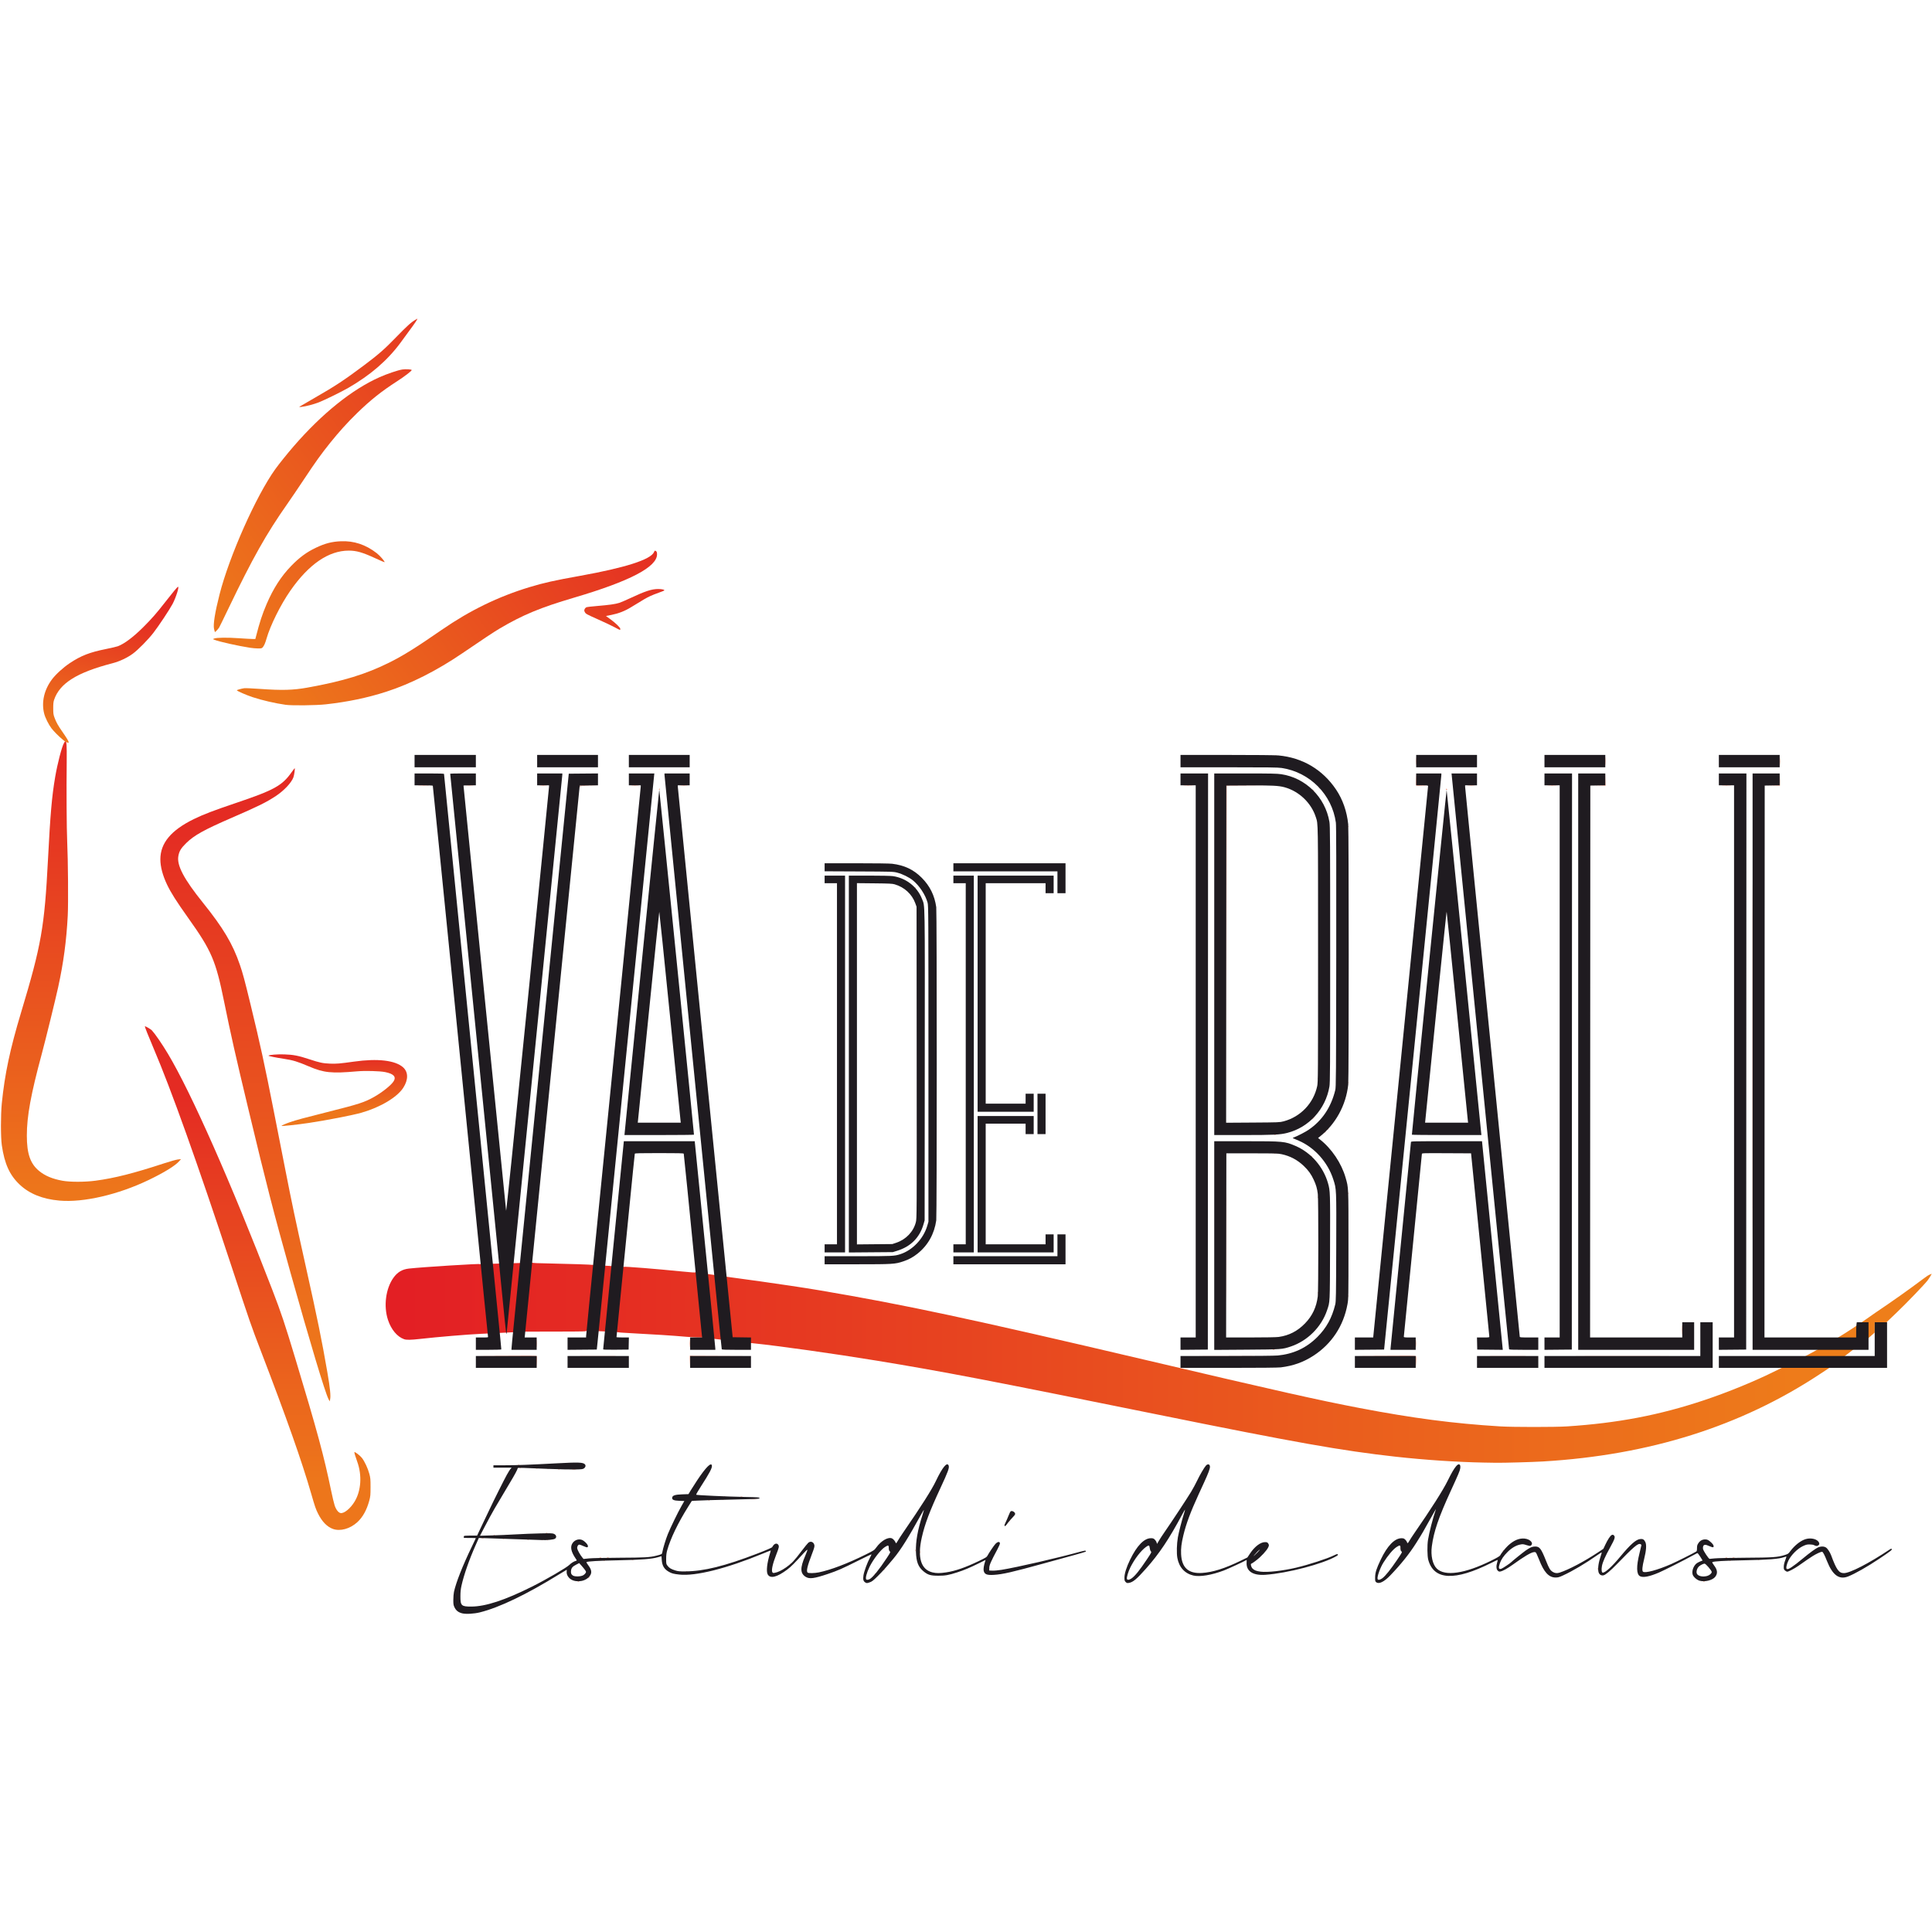 <?xml version="1.0" encoding="UTF-8" standalone="no"?>
<!-- Created with Inkscape (http://www.inkscape.org/) -->

<svg
   version="1.1"
   id="svg2"
   width="1024"
   height="1024"
   viewBox="0 0 1024 1024"
   xmlns:xlink="http://www.w3.org/1999/xlink"
   xmlns="http://www.w3.org/2000/svg"
   xmlns:svg="http://www.w3.org/2000/svg">
  <defs
     id="defs6">
    <linearGradient
       id="linearGradient39597">
      <stop
         style="stop-color:#e42b23;stop-opacity:1"
         offset="0"
         id="stop39593" />
      <stop
         style="stop-color:#ed761b;stop-opacity:1"
         offset="1"
         id="stop39595" />
    </linearGradient>
    <linearGradient
       id="linearGradient4586">
      <stop
         style="stop-color:#e31f24;stop-opacity:1"
         offset="0"
         id="stop4582" />
      <stop
         style="stop-color:#ee7e1a;stop-opacity:1"
         offset="1"
         id="stop4584" />
    </linearGradient>
    <linearGradient
       xlink:href="#linearGradient4586"
       id="linearGradient4588"
       x1="274.138"
       y1="636.667"
       x2="1237.513"
       y2="636.667"
       gradientUnits="userSpaceOnUse" />
    <linearGradient
       xlink:href="#linearGradient39597"
       id="linearGradient39599"
       x1="386.805"
       y1="61.004"
       x2="168.16"
       y2="221.577"
       gradientUnits="userSpaceOnUse" />
    <linearGradient
       xlink:href="#linearGradient39597"
       id="linearGradient50403"
       x1="225.685"
       y1="496.331"
       x2="225.685"
       y2="534.505"
       gradientUnits="userSpaceOnUse" />
    <linearGradient
       xlink:href="#linearGradient39597"
       id="linearGradient50539"
       x1="169.912"
       y1="336.964"
       x2="169.912"
       y2="693.123"
       gradientUnits="userSpaceOnUse" />
    <linearGradient
       xlink:href="#linearGradient39597"
       id="linearGradient50547"
       x1="150.229"
       y1="522.559"
       x2="150.229"
       y2="781.479"
       gradientUnits="userSpaceOnUse" />
    <linearGradient
       xlink:href="#linearGradient39597"
       id="linearGradient52562"
       x1="88.565"
       y1="196.759"
       x2="65.893"
       y2="281.372"
       gradientUnits="userSpaceOnUse" />
    <linearGradient
       xlink:href="#linearGradient39597"
       id="linearGradient52570"
       x1="35.843"
       y1="303.56"
       x2="35.843"
       y2="588.573"
       gradientUnits="userSpaceOnUse" />
    <linearGradient
       xlink:href="#linearGradient39597"
       id="linearGradient52907"
       gradientUnits="userSpaceOnUse"
       x1="386.805"
       y1="61.004"
       x2="168.16"
       y2="221.577" />
    <linearGradient
       xlink:href="#linearGradient39597"
       id="linearGradient52909"
       gradientUnits="userSpaceOnUse"
       x1="386.805"
       y1="61.004"
       x2="168.16"
       y2="221.577" />
    <linearGradient
       xlink:href="#linearGradient39597"
       id="linearGradient52911"
       gradientUnits="userSpaceOnUse"
       x1="386.805"
       y1="61.004"
       x2="168.16"
       y2="221.577" />
    <linearGradient
       xlink:href="#linearGradient39597"
       id="linearGradient52913"
       gradientUnits="userSpaceOnUse"
       x1="386.805"
       y1="61.004"
       x2="168.16"
       y2="221.577" />
    <linearGradient
       xlink:href="#linearGradient39597"
       id="linearGradient52915"
       gradientUnits="userSpaceOnUse"
       x1="386.805"
       y1="61.004"
       x2="168.16"
       y2="221.577" />
  </defs>
  <g
     id="g8">
    <g
       id="g881"
       transform="matrix(0.787,0,0,0.787,0.123,168.936)">
      <g
         id="g52825">
        <g
           id="g1162"
           style="fill:url(#linearGradient39599);fill-opacity:1">
          <path
             style="fill:url(#linearGradient52907);fill-opacity:1;stroke-width:0.32"
             d="m 201.782,59.089 c 0.364,-0.266 5.116,-3.029 10.56,-6.139 12.957,-7.403 19.692,-11.852 32.618,-21.547 9.875,-7.407 13.71,-10.765 21.668,-18.971 7.357,-7.587 10.228,-10.166 13.126,-11.795 l 1.259,-0.708 -0.551,1.075 c -0.515,1.007 -3.838,5.63 -11.022,15.335 -8.707,11.762 -20.192,21.67 -35.04,30.227 -4.567,2.632 -15.93,8.21 -19.836,9.737 -3.423,1.338 -8.594,2.693 -11.684,3.061 -1.625,0.193 -1.709,0.172 -1.098,-0.275 z"
             id="path1137" />
          <path
             style="fill:url(#linearGradient52909);fill-opacity:1;stroke-width:0.32"
             d="m 413.76,207.772 c -1.848,-1 -6.96,-3.419 -11.36,-5.376 -7.359,-3.273 -8.05,-3.648 -8.618,-4.691 -0.536,-0.983 -0.564,-1.263 -0.213,-2.112 0.226,-0.545 0.783,-1.122 1.258,-1.302 0.469,-0.178 3.733,-0.558 7.253,-0.846 7.891,-0.644 12.322,-1.271 14.856,-2.103 1.068,-0.351 4.355,-1.765 7.303,-3.144 10.176,-4.757 14.423,-6.152 18.801,-6.175 2.63,-0.014 4.662,0.483 4.132,1.011 -0.161,0.16 -1.804,0.815 -3.652,1.456 -1.848,0.64 -4.513,1.702 -5.921,2.359 -2.347,1.095 -4.158,2.15 -12.915,7.527 -3.999,2.455 -8.357,4.157 -12.967,5.064 l -3.796,0.747 2.773,2.014 c 3.755,2.728 6.908,5.779 6.908,6.685 0,0.393 -0.108,0.712 -0.24,0.709 -0.132,-0.003 -1.752,-0.823 -3.6,-1.823 z"
             id="path1135" />
          <path
             style="fill:url(#linearGradient52911);fill-opacity:1;stroke-width:0.32"
             d="m 144.548,210.981 c -0.085,-0.143 -0.334,-1.068 -0.552,-2.056 -0.673,-3.039 0.61,-11.112 3.68,-23.165 6.593,-25.885 24.635,-66.456 37.552,-84.444 2.549,-3.55 8.132,-10.496 12.376,-15.396 19.084,-22.04 39.39,-38.364 57.945,-46.584 5.076,-2.249 12.124,-4.636 15.17,-5.139 2.252,-0.372 6.402,-0.13 6.402,0.373 0,0.601 -4.885,4.349 -9.711,7.451 -10.669,6.858 -18.068,12.748 -27.207,21.66 -6.357,6.198 -12.071,12.511 -17.958,19.84 -6.067,7.552 -9.858,12.834 -17.687,24.64 -3.793,5.72 -8.916,13.276 -11.384,16.792 -13.969,19.895 -23.303,36.486 -39.431,70.088 -3.295,6.864 -6.15,12.707 -6.345,12.985 -0.971,1.381 -2.71,3.186 -2.847,2.956 z"
             id="path1133" />
          <path
             style="fill:url(#linearGradient52913);fill-opacity:1;stroke-width:0.32"
             d="m 168.16,221.577 c -7.924,-1.214 -21.06,-4.157 -23.84,-5.341 l -1.12,-0.477 0.96,-0.393 c 1.603,-0.656 8.815,-0.742 16.684,-0.198 4.072,0.282 8.207,0.512 9.188,0.512 h 1.783 l 0.308,-1.2 c 2.615,-10.182 4.304,-15.36 7.285,-22.32 4.512,-10.537 9.781,-18.71 16.576,-25.713 5.493,-5.661 10.373,-9.255 16.572,-12.205 6.195,-2.948 10.716,-4.122 16.883,-4.385 8.75,-0.372 16.673,2.26 24.108,8.008 2.168,1.676 5.679,5.739 5.291,6.123 -0.065,0.065 -2.711,-1.074 -5.879,-2.53 -9.011,-4.142 -12.983,-5.297 -18.226,-5.297 -13.56,0 -26.911,9.153 -39.326,26.96 -6.522,9.355 -13.514,23.407 -16.03,32.215 -0.936,3.278 -1.774,5.141 -2.751,6.118 -0.521,0.521 -1.045,0.622 -3.107,0.596 -1.364,-0.017 -3.776,-0.23 -5.36,-0.472 z"
             id="path1131" />
          <path
             style="fill:url(#linearGradient52915);fill-opacity:1;stroke-width:0.32"
             d="m 192.244,260.011 c -7.174,-1.027 -15.757,-3.011 -22.237,-5.14 -4.175,-1.372 -10.647,-4.19 -10.647,-4.637 0,-0.267 3.072,-1.127 5.01,-1.402 0.731,-0.104 5.483,0.107 10.56,0.47 14.763,1.055 22.284,0.855 31.79,-0.847 24.185,-4.328 39.678,-9.082 55.629,-17.07 9.308,-4.661 17.672,-9.886 34.931,-21.821 18.931,-13.092 38.132,-22.436 59.2,-28.811 9.708,-2.937 16.512,-4.457 34.08,-7.612 30.537,-5.484 47.68,-11 49.755,-16.008 0.453,-1.093 0.6,-1.15 1.42,-0.551 0.415,0.304 0.584,0.869 0.601,2.015 0.129,8.542 -18.206,18.145 -55.782,29.217 -22.82,6.724 -34.721,11.668 -50.394,20.936 -3.621,2.141 -11.161,7.141 -24.857,16.481 -17.18,11.716 -34.802,20.633 -51.29,25.951 -12.762,4.117 -25.977,6.872 -40.812,8.511 -6.507,0.719 -22.813,0.911 -26.956,0.317 z"
             id="path1129" />
        </g>
        <path
           style="fill:#e74a1f;stroke-width:0.32"
           d="m 858.82,293.861 c 0.231,-0.092 0.507,-0.081 0.613,0.025 0.106,0.106 -0.083,0.182 -0.42,0.168 -0.373,-0.015 -0.449,-0.091 -0.193,-0.193 z"
           id="path1127" />
        <path
           style="fill:#e74a1f;stroke-width:0.32"
           d="m 953.403,297.92 c 0,-2.2 0.051,-3.1 0.114,-2 0.062,1.1 0.062,2.9 0,4 -0.062,1.1 -0.114,0.2 -0.114,-2 z"
           id="path1125" />
        <path
           style="fill:#e74a1f;stroke-width:0.32"
           d="m 1198.524,298.08 c 0,-2.288 0.052,-3.182 0.113,-1.987 0.062,1.195 0.061,3.067 0,4.16 -0.062,1.093 -0.113,0.115 -0.112,-2.173 z"
           id="path1123" />
        <path
           style="fill:#e74a1f;stroke-width:0.32"
           d="m 1081.085,297.92 c 0,-2.376 0.05,-3.348 0.112,-2.16 0.062,1.188 0.062,3.132 0,4.32 -0.062,1.188 -0.112,0.216 -0.112,-2.16 z"
           id="path1121" />
        <path
           style="fill:#e74a1f;stroke-width:0.32"
           d="m 1193.43,314.325 4.951,-0.101 0.104,-3.992 0.104,-3.992 -0.015,4.08 -0.015,4.08 -5.04,0.013 -5.04,0.013 4.951,-0.101 z"
           id="path1119" />
        <path
           style="fill:#e74a1f;stroke-width:0.32"
           d="m 1159.92,314.322 c 1.452,-0.059 3.828,-0.059 5.28,0 1.452,0.059 0.264,0.108 -2.64,0.108 -2.904,0 -4.092,-0.049 -2.64,-0.108 z"
           id="path1117" />
        <path
           style="fill:#e74a1f;stroke-width:0.32"
           d="m 1075.99,314.325 4.951,-0.101 0.104,-3.992 0.104,-3.992 -0.015,4.08 -0.015,4.08 -5.04,0.013 -5.04,0.013 4.951,-0.101 z"
           id="path1115" />
        <path
           style="fill:#e74a1f;stroke-width:0.32"
           d="m 1042.48,314.322 c 1.452,-0.059 3.828,-0.059 5.28,0 1.452,0.059 0.264,0.108 -2.64,0.108 -2.904,0 -4.092,-0.049 -2.64,-0.108 z"
           id="path1113" />
        <path
           style="fill:#e74a1f;stroke-width:0.32"
           d="m 988.573,314.323 c 1.195,-0.062 3.067,-0.061 4.16,9.6e-4 1.093,0.062 0.115,0.113 -2.173,0.112 -2.288,-6.4e-4 -3.182,-0.051 -1.987,-0.113 z"
           id="path1111" />
        <path
           style="fill:#e74a1f;stroke-width:0.32"
           d="m 953.419,314.142 c -0.088,-0.23 -0.115,-2.138 -0.059,-4.24 l 0.102,-3.821 0.069,4.07 0.069,4.07 4.08,0.1 4.08,0.1 -4.09,0.07 c -3.125,0.053 -4.128,-0.029 -4.251,-0.349 z"
           id="path1109" />
        <path
           style="fill:#e74a1f;stroke-width:0.32"
           d="m 797.36,314.322 c 1.452,-0.059 3.828,-0.059 5.28,0 1.452,0.059 0.264,0.108 -2.64,0.108 -2.904,0 -4.092,-0.049 -2.64,-0.108 z"
           id="path1107" />
        <path
           style="fill:#e74a1f;stroke-width:0.32"
           d="m 458.333,314.322 c 1.195,-0.062 3.067,-0.061 4.16,9.6e-4 1.093,0.062 0.115,0.113 -2.173,0.112 -2.288,-6.4e-4 -3.182,-0.051 -1.987,-0.113 z"
           id="path1105" />
        <path
           style="fill:#e74a1f;stroke-width:0.32"
           d="m 425.373,314.322 c 1.195,-0.062 3.067,-0.061 4.16,9.6e-4 1.093,0.062 0.115,0.113 -2.173,0.112 -2.288,-6.4e-4 -3.182,-0.051 -1.987,-0.113 z"
           id="path1103" />
        <path
           style="fill:#e74a1f;stroke-width:0.32"
           d="m 363.613,314.322 c 1.195,-0.062 3.067,-0.061 4.16,9.6e-4 1.093,0.062 0.115,0.113 -2.173,0.112 -2.288,-6.4e-4 -3.182,-0.051 -1.987,-0.113 z"
           id="path1101" />
        <path
           style="fill:#e74a1f;stroke-width:0.32"
           d="m 314,314.322 c 1.188,-0.062 3.132,-0.062 4.32,0 1.188,0.062 0.216,0.112 -2.16,0.112 -2.376,0 -3.348,-0.05 -2.16,-0.112 z"
           id="path1099" />
        <path
           style="fill:#e74a1f;stroke-width:0.32"
           d="m 282,314.321 c 1.716,-0.058 4.524,-0.058 6.24,0 1.716,0.058 0.312,0.105 -3.12,0.105 -3.432,0 -4.836,-0.047 -3.12,-0.105 z"
           id="path1097" />
        <path
           style="fill:#e74a1f;stroke-width:0.32"
           d="m 390.162,314.88 c 0.11,-0.405 1.099,-0.482 6.344,-0.491 l 6.214,-0.011 -6.066,0.098 c -4.331,0.07 -6.145,0.211 -6.344,0.491 -0.202,0.285 -0.243,0.26 -0.148,-0.087 z"
           id="path1095" />
        <path
           style="fill:#e74a1f;stroke-width:0.32"
           d="m 888.279,315.92 c -0.398,-0.508 -0.387,-0.519 0.121,-0.121 0.308,0.242 0.56,0.494 0.56,0.56 0,0.263 -0.263,0.094 -0.681,-0.439 z"
           id="path1093" />
        <path
           style="fill:#e74a1f;stroke-width:0.32"
           d="m 443.68,316.8 c 0.109,-0.176 0.261,-0.32 0.339,-0.32 0.078,0 0.141,0.144 0.141,0.32 0,0.176 -0.153,0.32 -0.339,0.32 -0.186,0 -0.25,-0.144 -0.141,-0.32 z"
           id="path1091" />
        <path
           style="fill:#e74a1f;stroke-width:0.32"
           d="m 973.973,317.227 c -0.117,-0.117 -0.213,-0.362 -0.213,-0.544 0,-0.201 0.149,-0.182 0.379,0.048 0.208,0.208 0.304,0.453 0.213,0.544 -0.091,0.091 -0.261,0.069 -0.379,-0.048 z"
           id="path1089" />
        <path
           style="fill:#e74a1f;stroke-width:0.32"
           d="m 883.97,317.36 -0.61,-0.72 0.72,0.61 c 0.677,0.573 0.866,0.83 0.61,0.83 -0.061,0 -0.385,-0.324 -0.72,-0.72 z"
           id="path1087" />
        <path
           style="fill:#e74a1f;stroke-width:0.32"
           d="m 907.865,341.893 c 0.015,-0.373 0.091,-0.449 0.193,-0.193 0.092,0.231 0.081,0.507 -0.025,0.613 -0.106,0.106 -0.182,-0.083 -0.168,-0.42 z"
           id="path1085" />
        <path
           style="fill:#e74a1f;stroke-width:0.32"
           d="m 887.411,344 c 0,-0.44 0.073,-0.62 0.161,-0.4 0.089,0.22 0.089,0.58 0,0.8 -0.089,0.22 -0.161,0.04 -0.161,-0.4 z"
           id="path1083" />
        <path
           style="fill:#e74a1f;stroke-width:0.32"
           d="m 615.959,383.12 c -0.398,-0.508 -0.387,-0.519 0.121,-0.121 0.533,0.418 0.703,0.681 0.439,0.681 -0.066,0 -0.318,-0.252 -0.56,-0.56 z"
           id="path1081" />
        <path
           style="fill:#e74a1f;stroke-width:0.32"
           d="m 973.973,399.787 c -0.117,-0.117 -0.213,-0.362 -0.213,-0.544 0,-0.201 0.149,-0.182 0.379,0.048 0.208,0.208 0.304,0.453 0.213,0.544 -0.091,0.091 -0.261,0.069 -0.379,-0.048 z"
           id="path1079" />
        <path
           style="fill:#e74a1f;stroke-width:0.32"
           d="m 443.52,399.68 c 0,-0.176 0.153,-0.32 0.339,-0.32 0.186,0 0.25,0.144 0.141,0.32 -0.109,0.176 -0.261,0.32 -0.339,0.32 -0.078,0 -0.141,-0.144 -0.141,-0.32 z"
           id="path1077" />
        <path
           style="fill:#e74a1f;stroke-width:0.32"
           d="m 887.411,511.68 c 0,-0.44 0.073,-0.62 0.161,-0.4 0.089,0.22 0.089,0.58 0,0.8 -0.089,0.22 -0.161,0.04 -0.161,-0.4 z"
           id="path1075" />
        <path
           style="fill:#e74a1f;stroke-width:0.32"
           d="m 907.865,514.373 c 0.015,-0.373 0.091,-0.449 0.193,-0.193 0.092,0.231 0.081,0.507 -0.025,0.613 -0.106,0.106 -0.182,-0.083 -0.168,-0.42 z"
           id="path1073" />
        <path
           style="fill:#e74a1f;stroke-width:0.32"
           d="m 883.52,539.1 c 0,-0.055 0.468,-0.523 1.04,-1.04 l 1.04,-0.94 -0.94,1.04 c -0.876,0.969 -1.14,1.187 -1.14,0.94 z"
           id="path1071" />
        <path
           style="fill:#e74a1f;stroke-width:0.32"
           d="M 825.759,427.84 V 314.4 l 15.68,-0.005 15.68,-0.005 -15.6,0.087 -15.6,0.087 -0.081,113.357 -0.081,113.357 v -113.44 z"
           id="path1069" />
        <path
           style="fill:url(#linearGradient50403);fill-opacity:1;stroke-width:0.32"
           d="m 189.44,543.583 c 0,-0.269 2.96,-1.562 5.76,-2.517 4.283,-1.461 9.325,-2.826 25.12,-6.797 21.347,-5.368 24.784,-6.476 31.268,-10.078 5.574,-3.097 11.78,-8.053 13.39,-10.693 1.836,-3.01 -0.045,-5.001 -5.808,-6.149 -3.563,-0.709 -13.389,-0.975 -18.716,-0.505 -17.417,1.535 -22.429,1.023 -32.653,-3.335 -7.66,-3.265 -10.584,-4.153 -16.761,-5.088 -5.447,-0.825 -10.546,-1.864 -10.389,-2.118 0.346,-0.56 5.888,-1.01 10.66,-0.865 6.067,0.184 9.59,0.874 17.009,3.331 6.779,2.246 8.873,2.687 13.76,2.899 4.217,0.183 6.803,-0.035 16.16,-1.361 15.955,-2.261 27.855,-0.865 33.111,3.883 3.521,3.181 3.54,8.406 0.051,13.777 -4.138,6.371 -15.43,13.109 -28.016,16.717 -5.935,1.701 -23.063,5.041 -35.386,6.899 -7.758,1.17 -18.56,2.334 -18.56,2 z"
           id="path1067" />
        <path
           style="fill:#e74a1f;stroke-width:0.32"
           d="m 893.76,546.119 c 0,-0.066 0.252,-0.318 0.56,-0.56 0.508,-0.398 0.519,-0.387 0.121,0.121 -0.418,0.533 -0.681,0.703 -0.681,0.439 z"
           id="path1065" />
        <path
           style="fill:#e74a1f;stroke-width:0.32"
           d="m 891.84,548.039 c 0,-0.066 0.252,-0.318 0.56,-0.56 0.508,-0.398 0.519,-0.387 0.121,0.121 -0.418,0.533 -0.681,0.703 -0.681,0.439 z"
           id="path1063" />
        <path
           style="fill:#e74a1f;stroke-width:0.32"
           d="m 858.16,549.548 c 0.22,-0.089 0.58,-0.089 0.8,0 0.22,0.089 0.04,0.161 -0.4,0.161 -0.44,0 -0.62,-0.073 -0.4,-0.161 z"
           id="path1061" />
        <path
           style="fill:#e74a1f;stroke-width:0.32"
           d="m 857.84,562.028 c 0.22,-0.089 0.58,-0.089 0.8,0 0.22,0.089 0.04,0.161 -0.4,0.161 -0.44,0 -0.62,-0.073 -0.4,-0.161 z"
           id="path1059" />
        <path
           style="fill:#e74a1f;stroke-width:0.32"
           d="m 882.839,563.92 c -0.398,-0.508 -0.387,-0.519 0.121,-0.121 0.533,0.418 0.703,0.681 0.439,0.681 -0.066,0 -0.318,-0.252 -0.56,-0.56 z"
           id="path1057" />
        <path
           style="fill:#e74a1f;stroke-width:0.32"
           d="m 907.865,588.933 c 0.015,-0.373 0.091,-0.449 0.193,-0.193 0.092,0.231 0.081,0.507 -0.025,0.613 -0.106,0.106 -0.182,-0.083 -0.168,-0.42 z"
           id="path1055" />
        <path
           style="fill:#e74a1f;stroke-width:0.32"
           d="m 887.411,591.68 c 0,-0.44 0.073,-0.62 0.161,-0.4 0.089,0.22 0.089,0.58 0,0.8 -0.089,0.22 -0.161,0.04 -0.161,-0.4 z"
           id="path1053" />
        <path
           style="fill:url(#linearGradient52570);fill-opacity:1;stroke-width:0.32"
           d="m 44.42,285.22 c 0.059,0.264 0.231,1.733 0.231,1.733 0.135,1.016 0.188,6.382 0.118,11.926 -0.226,17.701 -0.061,44.697 0.324,53.12 0.587,12.831 0.807,41.606 0.381,49.92 -0.867,16.921 -2.858,31.798 -6.468,48.32 -1.821,8.334 -8.506,35.534 -11.019,44.838 -7.382,27.322 -10.07,42.03 -10.065,55.073 0.004,12.205 2.322,18.897 8.235,23.774 3.981,3.284 9.01,5.393 15.763,6.611 5.187,0.936 15.054,0.922 22.24,-0.031 12.801,-1.698 25.773,-4.982 46.24,-11.707 4.092,-1.345 8.098,-2.462 9.28,-2.59 l 2.08,-0.224 -1.416,1.568 c -2.732,3.026 -10.032,7.504 -20.266,12.431 -20.644,9.939 -44.078,15.359 -60.209,13.927 l 3e-6,4e-5 C 28.527,592.903 19.68,589.344 13.111,583.148 6.34,576.76 2.894,569.175 1.066,556.64 c -0.784,-5.379 -0.782,-20.501 0.003,-28.32 1.969,-19.599 5.539,-36.417 12.973,-61.12 13.647,-45.346 15.759,-57.346 18.109,-102.88 1.584,-30.683 2.628,-42.682 4.848,-55.68 1.566,-9.17 4.474,-20.379 5.936,-22.876 0,0 0.481,-0.853 0.605,-1.035 0.199,-0.261 0.736,-0.112 0.879,0.491 z"
           id="path52506" />
        <path
           style="fill:url(#linearGradient52562);fill-opacity:1;stroke-width:0.32"
           d="m 43.577,284.641 c -0.332,-0.218 -1.383,-1.115 -1.383,-1.115 -2.556,-2.057 -6.079,-5.582 -7.68,-7.685 -1.932,-2.538 -4.216,-7.128 -4.914,-9.876 -1.953,-7.687 -0.05,-16.036 5.267,-23.111 2.529,-3.365 7.563,-7.959 11.902,-10.863 7.522,-5.033 13.502,-7.368 24.497,-9.563 3.533,-0.705 7.123,-1.548 7.978,-1.873 4.406,-1.675 10.43,-6.202 17.105,-12.856 5.648,-5.63 8.922,-9.372 14.714,-16.817 4.987,-6.41 8.124,-10.167 8.642,-10.35 1.038,-0.365 -1.339,7.219 -3.595,11.47 -2.081,3.922 -9.292,14.795 -12.946,19.52 -3.569,4.616 -10.322,11.466 -13.869,14.069 -3.754,2.755 -8.924,5.187 -13.617,6.406 -24.064,6.249 -35.591,13.459 -39.401,24.645 -0.464,1.363 -0.596,2.662 -0.585,5.76 0.013,3.583 0.108,4.25 0.914,6.4 1.152,3.073 2.28,5.085 5.285,9.424 3.076,4.443 4.174,6.272 4.181,6.968 0.005,0.464 -0.129,0.501 -0.832,0.234 0,0 -1.222,-0.49 -1.665,-0.785 z"
           id="path1051" />
        <path
           style="fill:#e74a1f;stroke-width:0.32"
           d="m 887.411,656 c 0,-0.44 0.073,-0.62 0.161,-0.4 0.089,0.22 0.089,0.58 0,0.8 -0.089,0.22 -0.161,0.04 -0.161,-0.4 z"
           id="path1049" />
        <path
           style="fill:#e74a1f;stroke-width:0.32"
           d="m 907.865,658.053 c 0.015,-0.373 0.091,-0.449 0.193,-0.193 0.092,0.231 0.081,0.507 -0.025,0.613 -0.106,0.106 -0.182,-0.083 -0.168,-0.42 z"
           id="path1047" />
        <path
           style="fill:#e74a1f;stroke-width:0.32"
           d="m 1132.61,680.96 c 0,-2.904 0.048,-4.092 0.108,-2.64 0.059,1.452 0.059,3.828 0,5.28 -0.059,1.452 -0.108,0.264 -0.108,-2.64 z"
           id="path1033" />
        <path
           style="fill:#e74a1f;stroke-width:0.32"
           d="m 825.757,624.16 c 0,-34.144 0.037,-48.065 0.083,-30.935 0.046,17.13 0.046,45.066 -3e-5,62.08 -0.046,17.014 -0.083,2.999 -0.083,-31.145 z"
           id="path1031" />
        <path
           style="fill:url(#linearGradient4588);fill-opacity:1;stroke-width:0.32"
           d="m 1262.743,669.501 c 11.765,-7.919 22.778,-15.713 31.977,-22.632 3.124,-2.35 3.833,-2.8 5.27,-3.346 l 0.833,-0.317 -0.862,1.516 c -0.474,0.834 -1.331,2.136 -1.904,2.893 -2.045,2.704 -14.174,15.318 -20.879,21.715 l -6.822,6.508 h -3.978 -3.978 v 3.481 3.481 l -2.08,1.826 -2.08,1.826 c 0,0 -15.695,11.836 -26.4,20.119 l -6.427,4.241 c -53.246,35.137 -114.679,54.512 -186.383,58.782 -7.188,0.428 -26.473,0.968 -31.669,0.886 -2.2,-0.035 -5.944,-0.097 -8.32,-0.139 v 1.6e-4 c -17.628,-0.311 -39.754,-1.788 -59.36,-3.962 -36.057,-3.998 -67.136,-9.506 -160.8,-28.5 C 664.637,714.714 635.157,709.063 589.662,701.606 561.955,697.065 524.381,691.771 507.76,690.067 l -2.16,-0.221 -32.909,-3.765 -3.305,-0.045 c -1.818,-0.025 -5.393,-0.234 -7.945,-0.466 v 5e-5 c -7.583,-0.687 -22.752,-1.675 -34.8,-2.265 -7.332,-0.359 -11.276,-0.67 -11.269,-0.888 l -20.478,-0.976 c -0.013,0.633 -0.245,0.64 -20.665,0.68 l -20.651,0.04 -25.283,1.262 -4.547,0.208 c -9.025,0.414 -29.031,2.088 -40.858,3.42 -6.442,0.725 -9.289,0.773 -10.939,0.184 -4.638,-1.657 -8.682,-6.516 -10.815,-12.994 -3.049,-9.26 -1.523,-21.066 3.661,-28.331 2.729,-3.824 5.919,-5.724 10.458,-6.228 9.313,-1.034 47.658,-3.431 48.214,-3.014 l 34.903,-0.959 c 0.021,0.24 3.89,0.413 12.497,0.559 10.622,0.18 28.236,0.773 28.367,0.956 l 20.708,1.289 c 0.336,-0.336 22.401,1.423 38.779,3.091 7.167,0.73 9.312,0.855 9.419,0.551 l 21.258,3.062 c 0,0 39.852,5.291 62.923,9.208 57.373,9.74 100.654,18.987 218.56,46.695 89.554,21.046 116.655,27.132 144.569,32.467 36.192,6.917 63.475,10.483 94.791,12.389 8.542,0.52 36.986,0.521 44.96,0 34.163,-2.226 62.211,-7.587 92.32,-17.646 16.154,-5.396 34.472,-12.911 48.008,-19.694 19.297,-9.218 38.039,-18.338 67.215,-39.134 z"
           id="path1027" />
        <path
           style="fill:#e74a1f;stroke-width:0.32"
           d="m 1179.999,500.16 c 0,-106.744 0.036,-150.412 0.081,-97.04 0.045,53.372 0.045,140.708 0,194.08 -0.045,53.372 -0.081,9.704 -0.081,-97.04 z"
           id="path1021" />
        <path
           style="fill:#e74a1f;stroke-width:0.32"
           d="m 953.404,690.08 c 0,-2.288 0.052,-3.182 0.113,-1.987 0.062,1.195 0.061,3.067 0,4.16 -0.062,1.093 -0.113,0.115 -0.112,-2.173 z"
           id="path1019" />
        <path
           style="fill:#e74a1f;stroke-width:0.32"
           d="m 464.444,690.08 c 0,-2.288 0.052,-3.182 0.113,-1.987 0.062,1.195 0.061,3.067 0,4.16 -0.062,1.093 -0.113,0.115 -0.112,-2.173 z"
           id="path1017" />
        <path
           style="fill:#e74a1f;stroke-width:0.32"
           d="m 361.404,690.08 c 0,-2.288 0.052,-3.182 0.113,-1.987 0.062,1.195 0.061,3.067 0,4.16 -0.062,1.093 -0.113,0.115 -0.112,-2.173 z"
           id="path1015" />
        <path
           style="fill:#e74a1f;stroke-width:0.32"
           d="m 857.04,694.179 c 0.308,-0.081 0.812,-0.081 1.12,0 0.308,0.081 0.056,0.146 -0.56,0.146 -0.616,0 -0.868,-0.066 -0.56,-0.146 z"
           id="path1013" />
        <path
           style="fill:#e74a1f;stroke-width:0.32"
           d="m 1066.16,698.32 c 14.476,-0.046 38.164,-0.046 52.64,0 14.476,0.046 2.632,0.084 -26.32,0.084 -28.952,0 -40.796,-0.038 -26.32,-0.084 z"
           id="path1009" />
        <path
           style="fill:#e74a1f;stroke-width:0.32"
           d="m 1005.04,698.32 c 5.676,-0.049 14.964,-0.049 20.64,0 5.676,0.049 1.032,0.089 -10.32,0.089 -11.352,0 -15.996,-0.04 -10.32,-0.089 z"
           id="path1007" />
        <path
           style="fill:#e74a1f;stroke-width:0.32"
           d="m 810.64,698.32 c 8.756,-0.047 23.084,-0.047 31.84,0 8.756,0.047 1.592,0.086 -15.92,0.086 -17.512,0 -24.676,-0.039 -15.92,-0.086 z"
           id="path1005" />
        <path
           style="fill:#e74a1f;stroke-width:0.32"
           d="m 392.24,698.32 c 5.676,-0.049 14.964,-0.049 20.64,0 5.676,0.049 1.032,0.089 -10.32,0.089 -11.352,0 -15.996,-0.04 -10.32,-0.089 z"
           id="path1003" />
        <path
           style="fill:#e74a1f;stroke-width:0.32"
           d="m 953.349,702.642 -0.069,-4.078 -20.56,-0.085 -20.56,-0.085 20.57,-0.078 c 16.704,-0.063 20.6,0 20.731,0.341 0.088,0.23 0.115,2.138 0.059,4.24 l -0.102,3.821 z"
           id="path1001" />
        <path
           style="fill:#e74a1f;stroke-width:0.32"
           d="m 464.465,702.48 0.015,-4.08 20.56,-0.004 20.56,-0.004 -20.471,0.086 -20.47,0.086 -0.104,3.998 -0.104,3.998 0.015,-4.08 z"
           id="path999" />
        <path
           style="fill:#e74a1f;stroke-width:0.32"
           d="m 361.349,702.642 -0.069,-4.078 -20.56,-0.085 -20.56,-0.085 20.57,-0.078 c 16.704,-0.063 20.6,0 20.731,0.341 0.088,0.23 0.115,2.138 0.059,4.24 l -0.102,3.821 z"
           id="path997" />
        <path
           style="fill:url(#linearGradient50539);fill-opacity:1;stroke-width:0.32"
           d="m 221.042,727.5 c -2.309,-4.498 -12.583,-38.681 -25.529,-84.94 -11.48,-41.02 -16.025,-58.662 -28.279,-109.76 -8.803,-36.709 -11.894,-50.392 -16.513,-73.12 -5.59,-27.503 -8.406,-34.056 -24.094,-56.083 -7.951,-11.163 -11.671,-17.027 -14.303,-22.543 -2.944,-6.17 -4.482,-12 -4.482,-16.99 0,-10.934 7.187,-19.567 22.56,-27.097 6.382,-3.126 13.197,-5.738 28,-10.731 26.16,-8.824 31.411,-11.72 37.872,-20.888 1.019,-1.446 1.929,-2.629 2.023,-2.629 0.347,0 -0.307,4.691 -0.857,6.152 -1.386,3.679 -6.302,8.908 -11.785,12.537 -6.426,4.254 -11.907,6.963 -29.492,14.578 -18.78,8.132 -25.575,11.9 -30.897,17.133 -3.533,3.474 -4.685,5.362 -5.3,8.691 -1.161,6.283 3.665,15.459 16.581,31.521 13.699,17.036 20.018,27.662 24.862,41.805 1.976,5.768 3.146,10.117 7.083,26.316 6.605,27.175 9.485,40.39 15.827,72.627 2.13,10.824 5.529,28.104 7.555,38.4 4.817,24.487 6.684,33.321 13.728,64.96 8.205,36.857 10.856,49.843 14.726,72.16 1.806,10.41 2.363,15.936 1.838,18.24 l -0.291,1.28 z"
           id="path995" />
        <path
           style="fill:#e74a1f;stroke-width:0.32"
           d="m 348.72,771.948 c 0.22,-0.089 0.58,-0.089 0.8,0 0.22,0.089 0.04,0.161 -0.4,0.161 -0.44,0 -0.62,-0.073 -0.4,-0.161 z"
           id="path991" />
        <path
           style="fill:#e74a1f;stroke-width:0.32"
           d="m 349.846,773.858 c 0.311,-0.081 0.743,-0.076 0.96,0.012 0.217,0.088 -0.038,0.154 -0.566,0.148 -0.528,-0.006 -0.705,-0.078 -0.394,-0.159 z"
           id="path989" />
        <path
           style="fill:#e74a1f;stroke-width:0.32"
           d="m 360.88,774.188 c 0.22,-0.089 0.58,-0.089 0.8,0 0.22,0.089 0.04,0.161 -0.4,0.161 -0.44,0 -0.62,-0.073 -0.4,-0.161 z"
           id="path987" />
        <path
           style="fill:#e74a1f;stroke-width:0.32"
           d="m 368.58,774.501 c 0.231,-0.092 0.507,-0.081 0.613,0.025 0.106,0.106 -0.083,0.182 -0.42,0.168 -0.373,-0.015 -0.449,-0.091 -0.193,-0.193 z"
           id="path985" />
        <path
           style="fill:#e74a1f;stroke-width:0.32"
           d="m 375.94,774.821 c 0.231,-0.092 0.507,-0.081 0.613,0.025 0.106,0.106 -0.083,0.182 -0.42,0.168 -0.373,-0.015 -0.449,-0.091 -0.193,-0.193 z"
           id="path983" />
        <path
           style="fill:#e74a1f;stroke-width:0.32"
           d="m 385.04,775.127 c 0.66,-0.069 1.74,-0.069 2.4,0 0.66,0.069 0.12,0.126 -1.2,0.126 -1.32,0 -1.86,-0.057 -1.2,-0.126 z"
           id="path981" />
        <path
           style="fill:#e74a1f;stroke-width:0.32"
           d="m 487.62,793.061 c 0.231,-0.092 0.507,-0.081 0.613,0.025 0.106,0.106 -0.083,0.182 -0.42,0.168 -0.373,-0.015 -0.449,-0.091 -0.193,-0.193 z"
           id="path979" />
        <path
           style="fill:#e74a1f;stroke-width:0.32"
           d="m 498.64,793.379 c 0.308,-0.081 0.812,-0.081 1.12,0 0.308,0.081 0.056,0.146 -0.56,0.146 -0.616,0 -0.868,-0.066 -0.56,-0.146 z"
           id="path977" />
        <path
           style="fill:#e74a1f;stroke-width:0.32"
           d="m 505.36,794.964 c 1.012,-0.064 2.668,-0.064 3.68,0 1.012,0.064 0.184,0.115 -1.84,0.115 -2.024,0 -2.852,-0.052 -1.84,-0.115 z"
           id="path975" />
        <path
           style="fill:#e74a1f;stroke-width:0.32"
           d="m 486.32,795.308 c 0.22,-0.089 0.58,-0.089 0.8,0 0.22,0.089 0.04,0.161 -0.4,0.161 -0.44,0 -0.62,-0.073 -0.4,-0.161 z"
           id="path973" />
        <path
           style="fill:#e74a1f;stroke-width:0.32"
           d="m 477.06,795.621 c 0.231,-0.092 0.507,-0.081 0.613,0.025 0.106,0.106 -0.083,0.182 -0.42,0.168 -0.373,-0.015 -0.449,-0.091 -0.193,-0.193 z"
           id="path971" />
        <path
           style="fill:#e74a1f;stroke-width:0.32"
           d="m 468.1,795.941 c 0.231,-0.092 0.507,-0.081 0.613,0.025 0.106,0.106 -0.083,0.182 -0.42,0.168 -0.373,-0.015 -0.449,-0.091 -0.193,-0.193 z"
           id="path969" />
        <path
           style="fill:#e74a1f;stroke-width:0.32"
           d="m 679.36,809.799 c 0,-0.066 0.252,-0.318 0.56,-0.56 0.508,-0.398 0.519,-0.387 0.121,0.121 -0.418,0.533 -0.681,0.703 -0.681,0.439 z"
           id="path967" />
        <path
           style="fill:url(#linearGradient50547);fill-opacity:1;stroke-width:0.32"
           d="m 224.092,815.04 c -3.901,-1.387 -7.299,-4.848 -9.974,-10.161 -1.601,-3.18 -2.145,-4.751 -4.657,-13.466 -6.336,-21.981 -16.576,-51.015 -33.934,-96.214 -6.692,-17.427 -7.089,-18.571 -20.02,-57.76 -22.824,-69.171 -40.407,-118.363 -52.116,-145.803 -3.59,-8.414 -6.153,-14.902 -5.961,-15.094 0.246,-0.246 3.922,1.875 4.69,2.707 2.215,2.4 6.838,9.136 10.76,15.677 15.737,26.248 42.565,86.901 70.326,158.993 6.075,15.775 8.323,22.495 15.635,46.72 14.767,48.926 19.08,64.853 24.05,88.8 0.822,3.96 1.857,8.31 2.3,9.667 0.93,2.847 2.48,4.895 3.951,5.218 2.35,0.516 6.791,-3.114 9.605,-7.852 4.324,-7.278 4.982,-17.596 1.702,-26.681 -1.32,-3.656 -2.109,-6.318 -1.927,-6.499 0.349,-0.349 3.925,2.418 5.082,3.933 1.833,2.399 3.976,6.974 4.936,10.535 0.792,2.939 0.862,3.684 0.855,9.12 -0.006,5.331 -0.089,6.225 -0.828,8.984 -1.714,6.398 -4.393,11.242 -8.093,14.632 -4.86,4.453 -11.477,6.289 -16.382,4.545 z"
           id="path965" />
        <path
           style="fill:#e74a1f;stroke-width:0.32"
           d="m 367.6,817.708 c 0.22,-0.089 0.58,-0.089 0.8,0 0.22,0.089 0.04,0.161 -0.4,0.161 -0.44,0 -0.62,-0.073 -0.4,-0.161 z"
           id="path963" />
        <path
           style="fill:#e74a1f;stroke-width:0.32"
           d="m 340.42,818.981 c 0.231,-0.092 0.507,-0.081 0.613,0.025 0.106,0.106 -0.083,0.182 -0.42,0.168 -0.373,-0.015 -0.449,-0.091 -0.193,-0.193 z"
           id="path961" />
        <path
           style="fill:#e74a1f;stroke-width:0.32"
           d="m 332.42,819.301 c 0.231,-0.092 0.507,-0.081 0.613,0.025 0.106,0.106 -0.083,0.182 -0.42,0.168 -0.373,-0.015 -0.449,-0.091 -0.193,-0.193 z"
           id="path959" />
        <path
           style="fill:#e74a1f;stroke-width:0.32"
           d="m 324.08,821.214 c 0.396,-0.076 1.044,-0.076 1.44,0 0.396,0.076 0.072,0.139 -0.72,0.139 -0.792,0 -1.116,-0.062 -0.72,-0.139 z"
           id="path957" />
        <path
           style="fill:#e74a1f;stroke-width:0.32"
           d="m 338.48,821.548 c 0.22,-0.089 0.58,-0.089 0.8,0 0.22,0.089 0.04,0.161 -0.4,0.161 -0.44,0 -0.62,-0.073 -0.4,-0.161 z"
           id="path955" />
        <path
           style="fill:#e74a1f;stroke-width:0.32"
           d="m 355.14,822.181 c 0.231,-0.092 0.507,-0.081 0.613,0.025 0.106,0.106 -0.083,0.182 -0.42,0.168 -0.373,-0.015 -0.449,-0.091 -0.193,-0.193 z"
           id="path953" />
        <path
           style="fill:#e74a1f;stroke-width:0.32"
           d="m 368.24,822.508 c 0.22,-0.089 0.58,-0.089 0.8,0 0.22,0.089 0.04,0.161 -0.4,0.161 -0.44,0 -0.62,-0.073 -0.4,-0.161 z"
           id="path951" />
        <path
           style="fill:#e74a1f;stroke-width:0.32"
           d="m 364.404,822.493 c 0.398,-0.076 0.974,-0.074 1.28,0.006 0.306,0.08 -0.02,0.143 -0.724,0.139 -0.704,-0.004 -0.954,-0.069 -0.556,-0.146 z"
           id="path949" />
        <path
           style="fill:#e74a1f;stroke-width:0.32"
           d="m 942.745,827.973 c 0.015,-0.373 0.091,-0.449 0.193,-0.193 0.092,0.231 0.081,0.507 -0.025,0.613 -0.106,0.106 -0.182,-0.083 -0.168,-0.42 z"
           id="path947" />
        <path
           style="fill:#e74a1f;stroke-width:0.32"
           d="m 1011.84,829.959 c 0,-0.066 0.252,-0.318 0.56,-0.56 0.508,-0.398 0.519,-0.387 0.121,0.121 -0.418,0.533 -0.681,0.703 -0.681,0.439 z"
           id="path945" />
        <path
           style="fill:#e74a1f;stroke-width:0.32"
           d="m 616.394,829.44 c 0,-0.616 0.066,-0.868 0.146,-0.56 0.081,0.308 0.081,0.812 0,1.12 -0.081,0.308 -0.146,0.056 -0.146,-0.56 z"
           id="path943" />
        <path
           style="fill:#e74a1f;stroke-width:0.32"
           d="m 619.292,830.56 c 0.003,-0.88 0.065,-1.202 0.138,-0.716 0.073,0.486 0.072,1.206 -0.004,1.6 -0.076,0.394 -0.136,-0.004 -0.134,-0.884 z"
           id="path941" />
        <path
           style="fill:#e74a1f;stroke-width:0.32"
           d="m 1166.644,834.333 c 0.398,-0.076 0.974,-0.074 1.28,0.006 0.306,0.08 -0.02,0.143 -0.724,0.139 -0.704,-0.004 -0.954,-0.069 -0.556,-0.146 z"
           id="path939" />
        <path
           style="fill:#e74a1f;stroke-width:0.32"
           d="m 1162.006,834.337 c 0.311,-0.081 0.743,-0.076 0.96,0.012 0.217,0.088 -0.038,0.154 -0.566,0.148 -0.528,-0.006 -0.705,-0.078 -0.394,-0.159 z"
           id="path937" />
        <path
           style="fill:#e74a1f;stroke-width:0.32"
           d="m 408.564,834.333 c 0.398,-0.076 0.974,-0.074 1.28,0.006 0.306,0.08 -0.02,0.143 -0.724,0.139 -0.704,-0.004 -0.954,-0.069 -0.556,-0.146 z"
           id="path935" />
        <path
           style="fill:#e74a1f;stroke-width:0.32"
           d="m 403.6,834.339 c 0.308,-0.081 0.812,-0.081 1.12,0 0.308,0.081 0.056,0.146 -0.56,0.146 -0.616,0 -0.868,-0.066 -0.56,-0.146 z"
           id="path933" />
        <path
           style="fill:#e74a1f;stroke-width:0.32"
           d="m 1183.94,835.941 c 0.231,-0.092 0.507,-0.081 0.613,0.025 0.106,0.106 -0.083,0.182 -0.42,0.168 -0.373,-0.015 -0.449,-0.091 -0.193,-0.193 z"
           id="path931" />
        <path
           style="fill:#e74a1f;stroke-width:0.32"
           d="m 425.52,835.948 c 0.22,-0.089 0.58,-0.089 0.8,0 0.22,0.089 0.04,0.161 -0.4,0.161 -0.44,0 -0.62,-0.073 -0.4,-0.161 z"
           id="path929" />
        <path
           style="fill:#e74a1f;stroke-width:0.32"
           d="m 1164.74,836.261 c 0.231,-0.092 0.507,-0.081 0.613,0.025 0.106,0.106 -0.083,0.182 -0.42,0.168 -0.373,-0.015 -0.449,-0.091 -0.193,-0.193 z"
           id="path927" />
        <path
           style="fill:#e74a1f;stroke-width:0.32"
           d="m 406.32,836.268 c 0.22,-0.089 0.58,-0.089 0.8,0 0.22,0.089 0.04,0.161 -0.4,0.161 -0.44,0 -0.62,-0.073 -0.4,-0.161 z"
           id="path925" />
        <path
           style="fill:#e74a1f;stroke-width:0.32"
           d="m 532,838.72 c 0.319,-0.352 0.651,-0.64 0.739,-0.64 0.088,0 -0.101,0.288 -0.419,0.64 -0.319,0.352 -0.651,0.64 -0.739,0.64 -0.088,0 0.101,-0.288 0.419,-0.64 z"
           id="path923" />
        <path
           style="fill:#e74a1f;stroke-width:0.32"
           d="m 1203.042,841.924 c -0.112,-0.181 0.016,-0.235 0.301,-0.126 0.554,0.213 0.656,0.442 0.196,0.442 -0.166,0 -0.389,-0.142 -0.497,-0.316 z"
           id="path921" />
        <path
           style="fill:#e74a1f;stroke-width:0.32"
           d="m 1075.89,841.92 c 0,-0.44 0.073,-0.62 0.161,-0.4 0.089,0.22 0.089,0.58 0,0.8 -0.089,0.22 -0.161,0.04 -0.161,-0.4 z"
           id="path919" />
        <path
           style="fill:#e74a1f;stroke-width:0.32"
           d="m 594.88,842.759 c 0,-0.066 0.252,-0.318 0.56,-0.56 0.508,-0.398 0.519,-0.387 0.121,0.121 -0.418,0.533 -0.681,0.703 -0.681,0.439 z"
           id="path917" />
        <path
           style="fill:#e74a1f;stroke-width:0.32"
           d="m 462,843.628 c 0.22,-0.089 0.58,-0.089 0.8,0 0.22,0.089 0.04,0.161 -0.4,0.161 -0.44,0 -0.62,-0.073 -0.4,-0.161 z"
           id="path915" />
        <path
           style="fill:#e74a1f;stroke-width:0.32"
           d="m 851.124,843.934 c 0.398,-0.076 0.974,-0.074 1.28,0.006 0.306,0.08 -0.02,0.143 -0.724,0.139 -0.704,-0.004 -0.954,-0.069 -0.556,-0.146 z"
           id="path913" />
        <path
           style="fill:#e74a1f;stroke-width:0.32"
           d="m 588.8,845.639 c 0,-0.066 0.252,-0.318 0.56,-0.56 0.508,-0.398 0.519,-0.387 0.121,0.121 -0.418,0.533 -0.681,0.703 -0.681,0.439 z"
           id="path911" />
        <path
           style="fill:#e74a1f;stroke-width:0.32"
           d="m 396.32,847.68 c 0.319,-0.352 0.651,-0.64 0.739,-0.64 0.088,0 -0.101,0.288 -0.419,0.64 -0.319,0.352 -0.651,0.64 -0.739,0.64 -0.088,0 0.101,-0.288 0.419,-0.64 z"
           id="path909" />
        <path
           style="fill:#e74a1f;stroke-width:0.32"
           d="m 1146.966,850.338 c 0.311,-0.081 0.743,-0.076 0.96,0.012 0.217,0.088 -0.038,0.154 -0.566,0.148 -0.528,-0.006 -0.705,-0.078 -0.394,-0.159 z"
           id="path907" />
        <path
           style="fill:#e74a1f;stroke-width:0.32"
           d="m 388.886,850.338 c 0.311,-0.081 0.743,-0.076 0.96,0.012 0.217,0.088 -0.038,0.154 -0.566,0.148 -0.528,-0.006 -0.705,-0.078 -0.394,-0.159 z"
           id="path885" />
        <path
           style="fill:#1f1b20;stroke-width:0.32"
           d="m 311.141,871.886 c -2.716,-0.695 -4.222,-1.915 -5.333,-4.318 -0.572,-1.237 -0.684,-2.053 -0.665,-4.848 0.012,-1.848 0.207,-4.224 0.432,-5.28 1.312,-6.156 5.821,-17.61 11.846,-30.092 1.595,-3.304 2.9,-6.058 2.9,-6.118 0,-0.061 -1.887,-0.11 -4.194,-0.11 -3.693,0 -4.171,-0.06 -4,-0.506 0.107,-0.278 0.194,-0.638 0.194,-0.8 0,-0.164 1.951,-0.294 4.424,-0.294 h 4.424 l 0.919,-2 c 0.505,-1.1 2.201,-4.664 3.769,-7.92 1.567,-3.256 3.319,-6.928 3.892,-8.16 2.338,-5.028 9.7,-19.742 11.439,-22.864 1.025,-1.839 2.174,-3.675 2.554,-4.08 l 0.691,-0.736 H 338.296 332.16 v -0.8 -0.8 l 7.44,-0.005 c 8.407,-0.006 16.3,-0.301 35.392,-1.324 14.179,-0.759 17.286,-0.667 18.638,0.557 0.862,0.78 0.668,1.986 -0.453,2.821 -0.812,0.604 -1.423,0.683 -6.08,0.784 -2.848,0.062 -10.937,-0.117 -17.977,-0.399 -7.04,-0.281 -14.564,-0.581 -16.72,-0.666 -3.213,-0.127 -3.92,-0.074 -3.92,0.291 0,0.596 -2.152,4.627 -4.789,8.968 -1.869,3.077 -7.64,12.807 -10.733,18.092 -1.743,2.98 -4.43,7.925 -7.2,13.251 l -2.647,5.091 7.964,-0.222 c 4.38,-0.122 11.636,-0.438 16.124,-0.703 4.488,-0.265 11.904,-0.559 16.48,-0.654 7.635,-0.158 8.412,-0.125 9.44,0.412 1.483,0.774 1.74,2.348 0.516,3.151 -0.982,0.643 -5.292,1.075 -9.107,0.912 -4.259,-0.182 -29.557,-1.033 -36.246,-1.22 l -5.958,-0.166 -2.166,4.874 c -4.283,9.637 -7.9,19.976 -9.486,27.114 -0.561,2.526 -0.747,4.353 -0.75,7.36 -0.005,6.264 0.642,6.865 7.357,6.84 9.603,-0.035 22.659,-4.322 40.8,-13.395 9.636,-4.82 23.57,-12.937 25.28,-14.729 1.098,-1.15 2.984,-2.305 4.386,-2.685 0.704,-0.191 0.703,-0.197 -0.269,-1.632 -3.068,-4.528 -3.719,-7.756 -2.069,-10.25 1.699,-2.568 5.113,-3.32 7.435,-1.638 2.494,1.807 3.72,3.95 2.521,4.41 -0.261,0.1 -1.43,-0.264 -2.596,-0.81 -1.166,-0.546 -2.389,-0.992 -2.717,-0.992 -0.913,0 -1.679,1.404 -1.446,2.648 0.217,1.155 1.969,4.265 3.347,5.942 l 0.879,1.07 3.664,-0.371 c 2.135,-0.216 10.741,-0.405 20.624,-0.453 17.016,-0.082 20.455,-0.27 24.64,-1.344 3.967,-1.018 3.928,-0.995 4.171,-2.468 0.398,-2.415 2.35,-8.809 3.71,-12.151 1.809,-4.447 6.778,-14.677 9.151,-18.837 l 1.942,-3.405 -3.27,-0.121 c -3.837,-0.142 -5.09,-0.684 -4.923,-2.129 0.172,-1.493 1.929,-2.071 6.804,-2.237 l 4.175,-0.143 1.44,-2.413 c 0.792,-1.327 2.751,-4.386 4.353,-6.798 5.948,-8.954 9.615,-12.611 9.992,-9.962 0.219,1.537 -1.652,5.07 -7.379,13.936 -1.919,2.971 -3.372,5.508 -3.228,5.638 0.367,0.331 20.355,1.251 32.501,1.497 9.331,0.189 10.16,0.251 10.16,0.758 0,0.503 -0.704,0.569 -7.92,0.74 -20.997,0.497 -34.017,0.877 -35.777,1.043 l -1.937,0.183 -2.433,3.889 c -6.881,11 -11.786,21.183 -14.07,29.207 -0.533,1.873 -0.721,3.393 -0.731,5.907 -0.012,3.241 0.026,3.435 0.904,4.587 1.17,1.535 2.371,2.268 5.163,3.152 1.899,0.601 2.921,0.704 6.72,0.676 12.625,-0.093 26.539,-3.531 48.64,-12.016 6.465,-2.482 10.08,-4.077 10.08,-4.446 0,-0.136 0.373,-0.691 0.828,-1.233 1.056,-1.255 2.443,-1.341 3.192,-0.198 0.657,1.003 0.482,1.837 -1.38,6.573 -2.367,6.021 -3.371,10.476 -2.659,11.806 0.316,0.591 0.551,0.665 1.555,0.489 2.19,-0.384 4.754,-1.612 7.801,-3.736 3.659,-2.551 5.34,-4.329 10.329,-10.921 2.105,-2.781 4.176,-5.332 4.603,-5.668 1.645,-1.294 3.653,-0.44 4.059,1.725 0.163,0.87 -0.167,2.061 -1.625,5.858 -3.125,8.138 -3.934,11.568 -2.96,12.542 0.546,0.546 4.598,0.483 7.55,-0.118 8.039,-1.636 19.232,-5.897 31.587,-12.024 5.518,-2.737 5.814,-2.932 7.038,-4.644 3.374,-4.715 8.277,-7.499 10.816,-6.14 0.81,0.433 1.85,1.676 2.305,2.753 0.304,0.72 0.378,0.657 1.483,-1.263 0.64,-1.112 2.355,-3.749 3.812,-5.861 11.669,-16.917 19.071,-28.565 21.758,-34.24 4.411,-9.313 7.618,-13.214 8.644,-10.514 0.572,1.505 -0.315,3.936 -5.521,15.131 -7.321,15.743 -10.498,24.169 -12.564,33.315 -3.065,13.57 -0.564,21.661 7.267,23.508 2.575,0.607 4.945,0.602 9.128,-0.019 6.128,-0.91 12.979,-3.283 21.94,-7.599 5.012,-2.414 5.434,-2.685 6.046,-3.888 0.794,-1.559 4.064,-6.407 5.102,-7.563 1.53,-1.705 3.144,-1.92 3.144,-0.418 0,0.42 -0.79,2.241 -1.757,4.046 -4.366,8.158 -5.372,10.456 -5.409,12.357 l -0.035,1.805 2.142,0.094 c 1.178,0.052 3.952,-0.2 6.164,-0.56 10.489,-1.705 38.066,-8.061 53.448,-12.319 1.855,-0.513 2.984,-0.686 3.184,-0.486 0.196,0.196 0.198,0.409 0.006,0.579 -0.167,0.148 -3.832,1.231 -8.144,2.407 -4.312,1.176 -13.312,3.65 -20,5.497 -21.19,5.855 -27.841,7.377 -33.76,7.724 -4.737,0.278 -6.326,-0.408 -6.801,-2.936 -0.203,-1.079 0.149,-3.433 0.842,-5.641 l 0.464,-1.479 -4.709,2.332 c -5.804,2.874 -9.863,4.577 -14.35,6.017 -5.926,1.902 -8.124,2.291 -12.886,2.279 -5.04,-0.012 -6.901,-0.556 -9.71,-2.839 -3.692,-3.001 -5.037,-6.414 -5.252,-13.334 -0.215,-6.928 1.152,-14.637 4.373,-24.65 0.544,-1.69 0.988,-3.202 0.987,-3.36 0,-0.324 -0.714,0.812 -2.129,3.393 -8.324,15.185 -13.428,23.313 -18.389,29.28 -4.474,5.382 -7.394,8.639 -10.474,11.681 -3.214,3.175 -3.982,3.768 -5.584,4.312 -1.689,0.574 -1.935,0.587 -2.72,0.147 -1.48,-0.83 -1.825,-2.005 -1.413,-4.826 0.387,-2.654 2.613,-8.712 4.435,-12.073 0.608,-1.121 1.048,-2.096 0.978,-2.166 -0.07,-0.07 -4.001,1.807 -8.735,4.172 -11.304,5.647 -13.906,6.787 -20.77,9.103 -9.1,3.07 -12.27,3.482 -14.79,1.925 -3.762,-2.325 -3.858,-6.012 -0.364,-14.103 0.89,-2.061 1.563,-3.911 1.497,-4.111 -0.067,-0.2 -0.955,0.551 -1.974,1.668 -6.829,7.487 -9.021,9.683 -11.634,11.651 -6.855,5.164 -11.488,6.288 -13.148,3.191 -1.052,-1.964 -0.432,-7.696 1.506,-13.918 0.354,-1.136 0.607,-2.103 0.562,-2.148 -0.045,-0.045 -2.451,0.901 -5.347,2.101 -24.229,10.04 -45.316,15.335 -56.23,14.12 -3.822,-0.426 -5.025,-0.738 -6.926,-1.801 -3.24,-1.811 -4.63,-4.108 -4.904,-8.107 l -0.169,-2.459 -2.465,0.714 c -4.126,1.195 -11.147,1.731 -26.732,2.041 -13.2,0.263 -20.783,0.702 -21.337,1.236 -0.12,0.115 0.417,1.046 1.193,2.068 2.665,3.512 2.703,5.803 0.138,8.283 -3.368,3.257 -9.931,3.421 -12.94,0.324 -1.307,-1.346 -1.891,-2.852 -1.71,-4.408 0.07,-0.603 0.068,-1.097 -0.006,-1.097 -0.074,0 -2.313,1.345 -4.976,2.989 -22.112,13.653 -40.36,22.416 -53.482,25.684 -3.925,0.977 -9.446,1.28 -11.899,0.652 z M 585.536,848.833 c 2.03,-1.05 6.508,-6.575 11.52,-14.213 2.558,-3.898 2.578,-3.946 1.965,-4.56 -0.448,-0.448 -0.62,-1.064 -0.62,-2.22 0,-1.959 -0.377,-2.041 -2.654,-0.58 -2.803,1.799 -7.781,8.226 -10.268,13.259 -1.968,3.983 -2.964,7.808 -2.224,8.547 0.348,0.348 1.358,0.244 2.283,-0.234 z M 392.672,846.199 c 0.595,-0.347 1.292,-1.007 1.549,-1.465 0.434,-0.774 0.406,-0.922 -0.395,-2.064 -0.474,-0.677 -1.547,-1.996 -2.385,-2.932 l -1.522,-1.701 -2.065,1.061 c -2.31,1.187 -3.142,2.123 -3.422,3.851 -0.279,1.719 0.092,2.746 1.256,3.48 1.368,0.862 5.338,0.731 6.984,-0.23 z m 365.271,4.572 c -0.716,-0.716 -0.823,-1.095 -0.823,-2.913 0,-2.732 1.386,-7.124 3.843,-12.178 4.557,-9.376 9.429,-14.395 13.976,-14.399 1.384,0 1.815,0.148 2.6,0.9 0.517,0.496 1.074,1.36 1.236,1.92 l 0.295,1.019 1.32,-2.24 c 0.726,-1.232 2.424,-3.824 3.774,-5.76 4.292,-6.155 15.326,-22.892 17.826,-27.04 1.326,-2.2 3.14,-5.55 4.03,-7.445 1.768,-3.762 4.731,-8.844 5.966,-10.235 1.271,-1.431 2.733,-1.012 2.733,0.783 0,1.395 -1.132,4.404 -4.008,10.657 -1.457,3.168 -3.112,6.768 -3.676,8 -5.406,11.794 -8.427,19.914 -10.237,27.52 -1.318,5.536 -1.7,8.7 -1.521,12.583 0.425,9.215 4.893,13.28 14.003,12.742 7.189,-0.425 15.487,-3.039 26.129,-8.231 l 4.529,-2.21 1.797,-2.7 c 3.071,-4.615 6.96,-7.578 10.009,-7.624 1.167,-0.018 1.602,0.131 2.067,0.705 0.324,0.4 0.589,1.005 0.589,1.344 0,1.554 -2.364,4.716 -6.185,8.272 -1.763,1.641 -4.89,3.958 -5.711,4.232 -0.593,0.198 -0.013,2.333 0.877,3.222 1.215,1.215 2.608,1.754 5.448,2.111 4.678,0.587 14.812,-0.546 23.818,-2.661 8.525,-2.003 21.007,-6.059 25.663,-8.34 1.737,-0.851 2.217,-0.973 2.499,-0.633 0.27,0.326 0.037,0.603 -1.033,1.23 -8.822,5.17 -32.888,11.475 -47.776,12.516 -8.467,0.592 -13.008,-2.454 -12.593,-8.446 0.062,-0.897 0.041,-1.587 -0.047,-1.534 -1.702,1.032 -12.374,5.968 -15.293,7.073 -8.277,3.133 -16.161,4.432 -20.574,3.391 -5.788,-1.365 -9.59,-5.564 -10.734,-11.855 -0.584,-3.209 -0.423,-9.424 0.359,-13.906 0.577,-3.307 2.566,-11.075 3.971,-15.509 0.528,-1.666 0.911,-3.077 0.852,-3.136 -0.059,-0.059 -0.936,1.444 -1.949,3.341 -8.819,16.514 -15.373,26.32 -24.345,36.424 -6.335,7.134 -8.791,9.181 -11.544,9.621 -1.164,0.186 -1.444,0.107 -2.16,-0.609 z m 3.847,-2.332 c 2.391,-1.623 5.434,-5.383 10.52,-12.998 3.076,-4.605 3.138,-4.734 2.574,-5.357 -0.327,-0.362 -0.644,-1.332 -0.731,-2.241 -0.185,-1.922 -0.645,-2.049 -2.505,-0.693 -3.421,2.496 -7.62,7.976 -10.525,13.736 -1.47,2.915 -2.654,6.958 -2.304,7.87 0.297,0.773 1.564,0.638 2.971,-0.316 z m 84.939,-17.608 c 1.316,-1.347 1.96,-2.151 1.432,-1.788 -0.893,0.615 -2.056,1.783 -3.499,3.516 -1.202,1.443 -0.268,0.662 2.067,-1.728 z m 79.984,20.105 c -0.733,-0.595 -0.79,-0.84 -0.761,-3.309 0.037,-3.215 0.852,-5.779 3.822,-12.016 4.363,-9.163 9.265,-14.243 13.806,-14.308 1.42,-0.02 1.801,0.113 2.652,0.927 0.546,0.523 1.076,1.279 1.176,1.68 0.273,1.087 0.593,0.903 1.653,-0.951 0.528,-0.924 1.906,-3.048 3.063,-4.72 11.541,-16.683 19.532,-29.244 22.692,-35.673 2.522,-5.13 4.034,-7.744 5.604,-9.687 1.886,-2.333 3.316,-1.585 2.826,1.478 -0.253,1.582 -1.173,3.763 -6.364,15.088 -8.183,17.852 -11.437,27.369 -12.743,37.274 -0.832,6.313 0.504,12.265 3.38,15.058 5.486,5.328 18.934,3.364 36.516,-5.332 4.018,-1.987 5.894,-3.086 6.122,-3.587 0.561,-1.23 3.518,-4.913 5.24,-6.524 3.829,-3.583 7.463,-5.146 11.178,-4.81 3.957,0.359 6.467,3.323 4.086,4.825 -0.351,0.221 -1.187,0.093 -2.824,-0.433 -2.139,-0.688 -2.482,-0.716 -4.28,-0.349 -2.763,0.563 -5.745,2.329 -8.384,4.965 -2.722,2.719 -4.366,5.126 -5.242,7.676 -1.086,3.161 -0.767,4.247 1.066,3.638 0.836,-0.278 6.076,-3.773 6.605,-4.406 0.486,-0.582 8.014,-6.656 9.697,-7.825 3.088,-2.145 4.467,-2.737 6.377,-2.737 3.078,0 4.049,1.28 7.45,9.815 2,5.019 2.68,6.131 4.446,7.277 1.391,0.902 2.916,1.056 4.701,0.473 6.122,-1.998 16.364,-7.402 25.648,-13.532 l 3.75,-2.476 1.234,-2.634 c 1.677,-3.578 3.413,-6.222 4.375,-6.66 0.664,-0.303 0.911,-0.262 1.471,0.245 1.073,0.971 0.645,2.359 -2.458,7.973 -3.437,6.217 -5.104,10.003 -5.606,12.724 -0.436,2.366 -0.182,4.396 0.551,4.396 1.774,0 6.299,-4.142 11.885,-10.88 6.761,-8.154 10.474,-11.436 13.3,-11.754 1.794,-0.202 2.608,0.248 3.457,1.911 0.963,1.888 0.702,5.696 -0.807,11.747 -1.182,4.741 -1.447,7.594 -0.768,8.273 1.268,1.268 9.794,-1.015 19.136,-5.124 3.627,-1.596 14.834,-7.212 16.72,-8.379 0.434,-0.269 0.56,-0.785 0.56,-2.295 0,-1.623 0.158,-2.187 0.947,-3.377 1.1,-1.661 2.666,-2.52 4.593,-2.52 1.502,0 2.285,0.428 4.3,2.354 1.365,1.304 1.788,2.622 0.945,2.945 -0.228,0.088 -1.401,-0.287 -2.605,-0.834 -2.464,-1.117 -3.548,-1.068 -4.024,0.183 -0.165,0.435 -0.211,1.24 -0.101,1.788 0.27,1.348 3.807,6.683 4.431,6.683 0.274,0 1.827,-0.148 3.452,-0.329 1.624,-0.181 10.871,-0.378 20.547,-0.437 18.669,-0.114 21.786,-0.324 26.394,-1.776 2.569,-0.809 2.535,-0.786 4.019,-2.738 3.03,-3.983 7.007,-7.074 10.364,-8.053 3.75,-1.094 8.117,0.124 8.943,2.495 0.274,0.787 0.225,1.048 -0.299,1.571 -0.769,0.769 -1.621,0.795 -2.963,0.089 -0.651,-0.343 -1.787,-0.541 -3.12,-0.546 -1.77,-0.006 -2.491,0.18 -4.632,1.197 -3.492,1.658 -7.8,5.96 -9.584,9.568 -1.256,2.542 -1.831,5.404 -1.168,5.814 0.922,0.57 4.132,-1.538 10.92,-7.169 4.711,-3.909 8.561,-6.708 10.187,-7.409 1.903,-0.82 4.069,-0.779 5.354,0.102 1.09,0.747 2.681,3.166 3.444,5.236 3.567,9.679 5.228,11.992 8.605,11.981 4.111,-0.013 16.874,-6.601 30.815,-15.903 0.845,-0.564 1.128,-0.624 1.4,-0.296 0.397,0.479 -0.929,1.504 -8.604,6.649 -7.766,5.206 -16.238,10.013 -20.8,11.803 -6.04,2.37 -10.46,-0.863 -14.235,-10.409 -1.655,-4.186 -2.746,-6.24 -3.308,-6.232 -0.899,0.013 -3.931,1.411 -6.297,2.904 -2.164,1.366 -4.18,2.741 -9.6,6.548 -2.72,1.911 -6.658,3.98 -7.573,3.98 -0.303,0 -0.955,-0.348 -1.449,-0.774 -0.804,-0.693 -0.894,-0.969 -0.86,-2.64 0.025,-1.245 0.36,-2.692 1.006,-4.346 0.532,-1.364 0.858,-2.48 0.723,-2.48 -0.135,0 -0.822,0.204 -1.528,0.452 -3.507,1.237 -10.389,1.774 -26.959,2.102 -13.298,0.263 -20.337,0.67 -21.327,1.232 -0.253,0.143 0.141,0.901 1.193,2.294 2.264,3 2.49,5.299 0.744,7.588 -1.771,2.322 -7.002,3.639 -10.531,2.651 -1.825,-0.511 -4.156,-2.537 -4.654,-4.047 -0.733,-2.222 0.307,-5.507 2.348,-7.413 0.436,-0.407 1.584,-1.062 2.551,-1.455 l 1.758,-0.715 -1.579,-2.545 c -0.868,-1.4 -1.75,-2.499 -1.96,-2.443 -0.21,0.056 -1.822,0.905 -3.582,1.886 -4.9,2.733 -18.829,9.757 -22.24,11.216 -6.45,2.758 -10.671,3.577 -12.787,2.483 -2.435,-1.259 -2.555,-6.589 -0.35,-15.464 0.713,-2.869 1.296,-5.348 1.296,-5.509 0,-0.161 -0.27,-0.436 -0.599,-0.612 -1.568,-0.839 -4.486,1.63 -16.093,13.617 -4.13,4.265 -7.411,7.014 -8.784,7.359 -1.237,0.31 -2.339,-0.142 -3.033,-1.246 -1.047,-1.666 -0.728,-6.104 0.765,-10.617 0.638,-1.928 1.109,-3.556 1.047,-3.618 -0.062,-0.062 -1.46,0.826 -3.108,1.973 -8.188,5.703 -16.312,10.509 -22.976,13.592 -2.524,1.168 -3.342,1.398 -4.974,1.398 -4.61,0 -7.894,-3.552 -11.17,-12.08 -0.473,-1.232 -1.179,-2.888 -1.567,-3.68 -0.657,-1.337 -0.787,-1.434 -1.827,-1.351 -1.974,0.156 -6.549,2.86 -14.4,8.512 -3.5,2.519 -6.583,4.22 -8.258,4.555 -0.781,0.156 -1.146,0.029 -1.801,-0.625 -0.976,-0.976 -1.106,-3.001 -0.353,-5.505 0.258,-0.856 0.417,-1.607 0.354,-1.67 -0.063,-0.063 -1.994,0.828 -4.292,1.979 -24.707,12.381 -38.733,11.695 -42.483,-2.078 -0.673,-2.473 -0.764,-9.701 -0.168,-13.417 0.817,-5.093 3.34,-14.86 5.333,-20.64 0.121,-0.352 -1.101,1.736 -2.715,4.64 -6.129,11.023 -6.526,11.702 -10.546,18.08 -4.585,7.274 -10.227,14.327 -17.53,21.918 -4.148,4.311 -7.608,5.984 -9.389,4.539 z m 4.227,-2.781 c 2.038,-1.588 5.487,-5.899 9.728,-12.161 3.497,-5.163 3.619,-5.398 3.008,-5.825 -0.502,-0.352 -0.636,-0.812 -0.636,-2.187 0,-2.118 -0.423,-2.237 -2.666,-0.751 -2.348,1.555 -5.661,5.468 -8.78,10.37 -2.222,3.491 -4.393,9.551 -3.985,11.119 0.242,0.928 1.74,0.674 3.33,-0.565 z M 1149.6,846.688 c 1.524,-0.414 3.041,-1.747 3.037,-2.668 0,-0.936 -4.026,-5.62 -4.825,-5.62 -0.753,0 -2.732,0.972 -3.684,1.809 -1.545,1.358 -2.208,4.091 -1.287,5.304 1.088,1.433 3.969,1.934 6.76,1.175 z M 676.328,812.813 c -0.104,-0.169 0.233,-1.145 0.749,-2.168 0.517,-1.023 1.391,-3.032 1.943,-4.463 0.552,-1.432 1.207,-2.772 1.456,-2.979 0.89,-0.738 3.043,0.491 3.043,1.738 0,0.405 -0.725,1.39 -1.788,2.43 -0.984,0.962 -2.436,2.649 -3.228,3.749 -1.43,1.986 -1.811,2.283 -2.176,1.693 z M 320.32,702.56 v -4 h 20.48 20.48 v 4 4 H 340.8 320.32 Z m 61.76,0 v -4 h 20.64 20.64 v 4 4 h -20.64 -20.64 z m 82.56,0 v -4 h 20.48 20.48 v 4 4 h -20.48 -20.48 z m 330.24,0 v -4 l 30.96,-2.6e-4 c 18.797,-1.6e-4 32.343,-0.13 34.48,-0.331 10.612,-0.996 19.338,-5.062 26.733,-12.456 6.113,-6.113 9.839,-12.899 12.041,-21.933 0.495,-2.029 0.557,-5.651 0.662,-38.4 0.129,-40.222 0.178,-39.115 -2.017,-45.92 -3.71,-11.499 -12.573,-21.385 -23.306,-25.993 -1.602,-0.688 -3.2,-1.374 -3.552,-1.524 -0.575,-0.246 -0.527,-0.317 0.478,-0.698 2.5,-0.949 7.5,-3.539 9.681,-5.014 9.184,-6.213 15.184,-15.107 18.061,-26.77 0.515,-2.089 0.56,-8.17 0.661,-89.92 0.078,-62.64 0.008,-88.411 -0.244,-90.24 -2.604,-18.912 -17.484,-33.93 -36.477,-36.815 -2.497,-0.379 -8.857,-0.462 -35.6,-0.464 l -32.56,-0.002 v -4.16 -4.16 l 31.12,9.6e-4 c 19.195,6.4e-4 32.53,0.13 34.8,0.337 16.236,1.484 29.823,9.53 38.87,23.022 4.467,6.661 7.27,14.678 8.151,23.314 0.447,4.385 0.462,171.088 0.015,175.328 -1.467,13.924 -8.543,26.802 -19.357,35.228 l -0.96,0.748 1.28,1.001 c 7.868,6.157 14.499,16.036 17.26,25.717 2.011,7.051 1.94,5.39 1.94,45.224 0,35.969 -0.007,36.357 -0.7,40.16 -2.636,14.466 -10.648,26.571 -22.82,34.477 -6.809,4.422 -13.594,6.853 -22.072,7.906 -1.737,0.216 -14.36,0.337 -35.12,0.337 H 794.88 v -4 z m 117.44,0 v -4 h 20.48 20.48 v 4 4 H 932.8 912.32 Z m 82.24,0 v -4 h 20.64 20.64 v 4 4 h -20.64 -20.64 z m 45.44,0 v -4 h 52.48 52.48 v -11.36 -11.36 h 4.16 4.16 v 15.36 15.36 H 1096.64 1040 Z m 117.44,0 v -4 h 52.48 52.48 v -11.36 -11.36 h 4.16 4.16 v 15.36 15.36 h -56.64 -56.64 z m -837.12,-12.32 v -4.16 h 4.166 c 4.154,0 4.166,-0.003 4.006,-0.72 -0.088,-0.396 -1.241,-11.664 -2.563,-25.04 -8.936,-90.451 -34.464,-345.589 -34.6,-345.81 -0.092,-0.149 -2.895,-0.27 -6.228,-0.27 H 279.04 v -4 -4 h 9.92 c 7.114,0 9.92,0.101 9.92,0.359 0,0.384 20.492,205.935 31.021,311.161 8.123,81.178 7.628,76.12 7.473,76.4 -0.073,0.132 -3.94,0.24 -8.594,0.24 H 320.32 Z m 23.999,3.44 c 0,-0.396 0.217,-2.88 0.482,-5.52 0.816,-8.106 33.916,-339.799 36.069,-361.44 l 2.022,-20.32 9.834,-0.085 9.834,-0.085 v 3.998 3.998 l -6.147,0.087 -6.147,0.087 -15.719,157.6 c -8.645,86.68 -16.916,169.624 -18.379,184.32 -1.463,14.696 -2.73,27.404 -2.815,28.24 l -0.155,1.52 h 4.041 4.041 v 4.16 4.16 h -8.48 -8.48 v -0.72 z M 382.08,690.245 v -4.165 h 6.24 6.24 l 0.007,-0.88 c 0.004,-0.484 1.074,-11.536 2.378,-24.56 C 410.499,525.3 431.36,315.872 431.36,315.152 V 314.24 h -4 -4 v -4 -4 h 8.585 8.585 l -0.115,0.88 c -0.063,0.484 -7.518,75.184 -16.566,166 -9.048,90.816 -17.477,175.416 -18.731,188 -1.254,12.584 -2.523,25.184 -2.819,28 l -0.538,5.12 -9.84,0.085 -9.84,0.085 z m 23.984,3.761 c -0.009,-0.223 3.119,-31.833 6.95,-70.245 l 6.966,-69.84 h 23.872 23.872 l 4.577,45.84 c 2.517,25.212 5.635,56.424 6.928,69.36 1.293,12.936 2.355,23.916 2.361,24.4 l 0.01,0.88 h -8.48 -8.48 v -4.16 -4.16 h 4.037 4.037 l -0.202,-1.68 c -0.111,-0.924 -1.498,-14.856 -3.081,-30.96 -5.872,-59.713 -8.973,-90.731 -9.11,-91.12 -0.11,-0.313 -3.697,-0.4 -16.481,-0.4 -12.785,0 -16.37,0.087 -16.478,0.4 -0.076,0.22 -1.801,17.248 -3.834,37.84 -2.033,20.592 -4.774,48.249 -6.092,61.459 -1.318,13.211 -2.396,24.119 -2.396,24.24 0,0.121 1.876,0.221 4.17,0.221 h 4.17 l -0.09,4.08 -0.09,4.08 -8.56,0.085 c -6.732,0.067 -8.563,0 -8.576,-0.32 z m 79.857,-0.005 c -0.076,-0.22 -2.024,-19.408 -4.328,-42.64 C 479.289,628.128 470.644,541.388 462.382,458.604 454.12,375.82 447.36,307.672 447.36,307.164 V 306.24 h 8.48 8.48 v 4 4 h -4 -4 l -10e-5,0.88 c -9e-5,0.683 22.53,226.785 34.988,351.12 l 1.972,19.68 6.16,0.087 6.16,0.087 v 4.153 4.153 h -9.77 c -7.529,0 -9.802,-0.092 -9.909,-0.4 z M 794.88,690.245 v -4.165 h 5.12 5.12 V 500.16 314.24 H 800 794.88 v -4 -4 h 9.28 9.28 l -0.08,194 -0.08,194 -9.2,0.085 -9.2,0.085 z m 22.72,-66.056 v -70.268 h 21.398 c 25.255,0 26.131,0.083 33.33,3.174 10.388,4.46 18.671,13.929 21.856,24.986 1.521,5.279 1.55,6.167 1.418,43.68 -0.135,38.497 -0.015,36.024 -2.025,42.024 -3.761,11.227 -13.146,20.604 -24.392,24.372 -5.858,1.963 -6.2,1.987 -29.905,2.151 l -21.68,0.15 z m 43.404,61.545 c 6.97,-0.969 12.692,-3.915 17.751,-9.139 4.931,-5.091 7.68,-10.928 8.57,-18.194 0.472,-3.849 0.491,-65.149 0.022,-68.968 -0.462,-3.76 -1.124,-6.061 -2.745,-9.544 -1.789,-3.845 -3.585,-6.338 -6.724,-9.336 -4.249,-4.058 -9.153,-6.659 -14.886,-7.895 -2.389,-0.515 -4.511,-0.576 -19.953,-0.576 h -17.28 l -0.081,62 -0.081,62 h 16.458 c 10.059,0 17.426,-0.135 18.948,-0.346 z m 51.316,4.511 v -4.165 h 6.166 6.166 l 18.484,-185.36 C 953.303,398.772 961.617,315.108 961.611,314.8 c -0.01,-0.503 -0.419,-0.56 -4.011,-0.56 h -4 v -4 -4 h 8.48 8.48 l -0.021,1.2 c -0.011,0.66 -8.688,87.96 -19.281,194 l -19.261,192.8 -9.839,0.085 -9.839,0.085 z m 24,3.435 c 1.2e-4,-0.396 3.096,-31.751 6.88,-69.678 3.784,-37.927 6.88,-69.211 6.88,-69.52 0,-0.531 1.315,-0.562 23.926,-0.562 h 23.926 l 6.828,68.56 c 3.755,37.708 6.905,69.318 6.999,70.245 l 0.171,1.685 -8.605,-0.085 -8.605,-0.085 -0.09,-4.08 -0.09,-4.08 h 4.17 c 4.117,0 4.169,-0.009 4.148,-0.72 -0.012,-0.396 -2.784,-28.296 -6.16,-62 l -6.138,-61.28 -16.56,-0.083 c -15.822,-0.079 -16.56,-0.057 -16.56,0.499 0,0.32 -2.736,28.005 -6.079,61.523 -3.344,33.518 -6.08,61.193 -6.08,61.501 0,0.504 0.403,0.56 3.999,0.56 h 4 v 4.16 4.16 h -8.48 -8.48 z m 79.841,0.32 c -0.076,-0.22 -8.781,-87.16 -19.345,-193.2 C 986.253,394.76 977.561,307.604 977.501,307.12 l -0.11,-0.88 h 8.585 8.585 v 4 4 h -4 -4 v 1.001 c 0,0.551 8.28,83.989 18.4,185.42 10.12,101.43 18.4,184.644 18.4,184.919 0,0.437 0.794,0.5 6.24,0.5 h 6.24 v 4.16 4.16 h -9.77 c -7.529,0 -9.802,-0.092 -9.909,-0.4 z M 1040,690.245 v -4.165 h 5.12 5.12 V 500.16 314.24 h -5.12 -5.12 v -4 -4 h 9.28 9.28 l -0.08,194 -0.08,194 -9.2,0.085 -9.2,0.085 z m 22.72,-189.925 V 306.24 h 9.12 9.12 v 3.992 3.992 l -5.04,0.088 -5.04,0.088 -0.08,185.84 -0.08,185.84 h 31.04 31.04 v -5.12 -5.12 h 4 4 v 9.28 9.28 h -39.04 -39.04 z m 94.72,189.925 v -4.165 h 5.12 5.12 V 500.16 314.24 h -5.12 -5.12 v -4 -4 h 9.28 9.28 l -0.08,194 -0.08,194 -9.2,0.085 -9.2,0.085 z m 22.72,-189.925 V 306.24 h 9.12 9.12 v 3.992 3.992 l -5.04,0.088 -5.04,0.088 -0.08,185.84 -0.08,185.84 h 30.88 30.88 v -3.635 c 0,-1.999 0.092,-4.303 0.203,-5.12 l 0.203,-1.485 h 3.957 3.957 v 9.28 9.28 h -39.04 -39.04 z m -839.452,182.72 c -0.116,-0.528 -1.226,-11.256 -2.468,-23.84 -1.242,-12.584 -9.67,-97.074 -18.729,-187.757 C 310.452,380.761 303.04,306.493 303.04,306.403 c 0,-0.09 3.888,-0.163 8.64,-0.163 h 8.64 v 4 4 h -4.16 c -2.288,0 -4.16,0.085 -4.16,0.19 0,0.584 28.506,285.015 28.684,286.21 0.147,0.987 4.729,-43.542 14.554,-141.44 C 363.125,380.616 369.583,315.852 369.589,315.28 l 0.011,-1.04 h -4 -4 v -4 -4 h 8.48 8.48 v 0.804 c 0,0.442 -7.342,74.278 -16.316,164.08 -8.974,89.802 -16.391,164.068 -16.483,165.036 -0.736,7.751 -4.665,46.983 -4.743,47.36 -0.055,0.264 -0.194,0.048 -0.31,-0.48 z M 555.2,634.08 v -2.72 h 22.501 c 23.145,0 24.37,-0.058 28.379,-1.336 8.351,-2.663 15.738,-10.463 18.305,-19.326 l 0.735,-2.538 v -106.4 c 0,-101.383 -0.027,-106.498 -0.575,-108.48 -1.477,-5.345 -5.489,-11.436 -9.915,-15.053 -2.502,-2.045 -6.936,-4.23 -10.47,-5.161 -2.675,-0.705 -3.099,-0.718 -25.84,-0.825 L 555.2,372.132 V 369.426 366.72 h 21.368 c 12.708,0 22.467,0.134 24.08,0.33 8.325,1.013 14.488,3.935 19.995,9.48 5.486,5.523 8.622,11.893 9.745,19.79 0.438,3.078 0.438,207.802 0,210.88 -1.304,9.174 -5.594,16.823 -12.562,22.398 -3.101,2.481 -5.846,3.966 -9.75,5.274 -5.463,1.83 -6.983,1.925 -31.037,1.927 l -21.84,0.003 v -2.72 z m 86.72,0 v -2.72 H 676.96 712 v -7.36 -7.36 h 2.72 2.72 v 10.08 10.08 h -37.76 -37.76 z m -86.72,-8 v -2.72 h 4.16 4.16 v -121.6 V 380.16 h -4.16 -4.16 v -2.56 -2.56 h 6.88 6.88 v 126.88 126.88 h -6.88 -6.88 z M 571.52,501.943 V 375.04 h 13.577 c 7.725,0 14.617,0.145 15.99,0.336 8.94,1.243 16.536,7.179 19.716,15.406 2.058,5.325 1.933,-2.313 1.841,112.259 l -0.083,104.159 -0.717,2.521 c -2.583,9.077 -8.62,15.163 -17.858,18.006 l -2.864,0.881 -14.8,0.119 -14.8,0.119 z m 31.909,120.357 c 6.58,-2.204 11.604,-7.47 13.219,-13.86 0.631,-2.494 0.636,-3.598 0.555,-107.48 L 617.12,396 l -0.873,-2.393 c -2.231,-6.113 -7.352,-10.803 -13.858,-12.694 -1.617,-0.47 -3.707,-0.573 -13.669,-0.675 l -11.76,-0.12 v 121.642 121.642 l 11.92,-0.111 11.92,-0.111 z m 38.491,3.78 v -2.72 h 4.16 4.16 v -121.6 V 380.16 h -4.16 -4.16 v -2.56 -2.56 h 6.88 6.88 v 126.88 126.88 h -6.88 -6.88 z m 16.32,-43.2 v -45.92 H 677.12 696 v 6.08 6.08 h -2.72 -2.72 v -3.52 -3.52 h -13.44 -13.44 v 40.64 40.64 H 683.84 704 v -3.36 -3.36 h 2.72 2.72 v 6.08 6.08 h -25.6 -25.6 z m -237.694,-34.64 c 2.968,-30.556 23.182,-231.119 23.294,-231.119 0.129,2e-5 23.418,231.567 23.373,232.399 -0.007,0.132 -10.543,0.24 -23.414,0.24 h -23.401 z m 37.61,-8.32 c -0.095,-0.836 -3.315,-32.804 -7.156,-71.04 -3.841,-38.236 -7.06,-69.52 -7.155,-69.52 -0.095,0 -3.325,31.356 -7.178,69.68 -3.853,38.324 -7.074,70.292 -7.158,71.04 l -0.152,1.36 h 14.486 14.486 z M 817.6,428 V 306.24 h 20.839 c 17.242,0 21.426,0.086 24.24,0.501 16.453,2.422 29.701,15.515 32.494,32.116 0.454,2.702 0.507,12 0.507,89.144 0,77.656 -0.051,86.424 -0.514,89.144 -2.588,15.175 -13.778,27.464 -28.382,31.168 -4.904,1.244 -9.054,1.446 -29.743,1.447 H 817.6 v -121.76 z m 46.686,112.535 c 11.434,-3.012 20.185,-12.181 22.653,-23.735 0.553,-2.59 0.581,-6.841 0.581,-88.8 0,-91.593 0.068,-87.435 -1.501,-92.32 -3.088,-9.616 -11.249,-17.415 -21.08,-20.146 -3.874,-1.076 -8.811,-1.324 -24.458,-1.226 l -14.72,0.092 -0.081,113.537 -0.08,113.537 18,-0.116 c 17.354,-0.111 18.097,-0.141 20.686,-0.823 z m 86.418,8.985 c -0.067,-1.001 23.243,-232.332 23.393,-232.152 0.106,0.128 5.345,51.784 11.643,114.792 6.297,63.008 11.526,115.244 11.62,116.08 l 0.17,1.52 h -23.405 c -12.873,0 -23.412,-0.108 -23.421,-0.24 z m 37.689,-9.44 c -0.096,-0.748 -3.309,-32.68 -7.14,-70.96 -3.831,-38.28 -7.05,-69.702 -7.152,-69.827 -0.136,-0.165 -9.298,89.61 -14.352,140.627 l -0.151,1.52 h 14.484 14.484 z m -289.833,-4.56 v -13.6 h 2.72 2.72 v 13.6 13.6 h -2.72 -2.72 z m -40.32,-80.96 V 375.04 h 25.6 25.6 v 5.92 5.92 H 706.72 704 v -3.36 -3.36 h -20.16 -20.16 v 74.24 74.24 h 13.44 13.44 v -3.36 -3.36 h 2.72 2.72 v 6.08 6.08 H 677.12 658.24 Z M 712,379.52 v -7.36 h -35.04 -35.04 v -2.72 -2.72 h 37.76 37.76 v 10.08 10.08 H 714.72 712 Z m -432.96,-81.6 v -4.16 h 20.64 20.64 v 4.16 4.16 h -20.64 -20.64 z m 82.56,0 v -4.16 h 20.48 20.48 v 4.16 4.16 H 382.08 361.6 Z m 61.76,0 v -4.16 h 20.48 20.48 v 4.16 4.16 h -20.48 -20.48 z m 530.24,0 v -4.16 h 20.48 20.48 v 4.16 4.16 H 974.08 953.6 Z m 86.4,0 v -4.16 h 20.48 20.48 v 4.16 4.16 H 1060.48 1040 Z m 117.44,0 v -4.16 h 20.48 20.48 v 4.16 4.16 h -20.48 -20.48 z"
           id="path883" />
      </g>
    </g>
  </g>
</svg>
